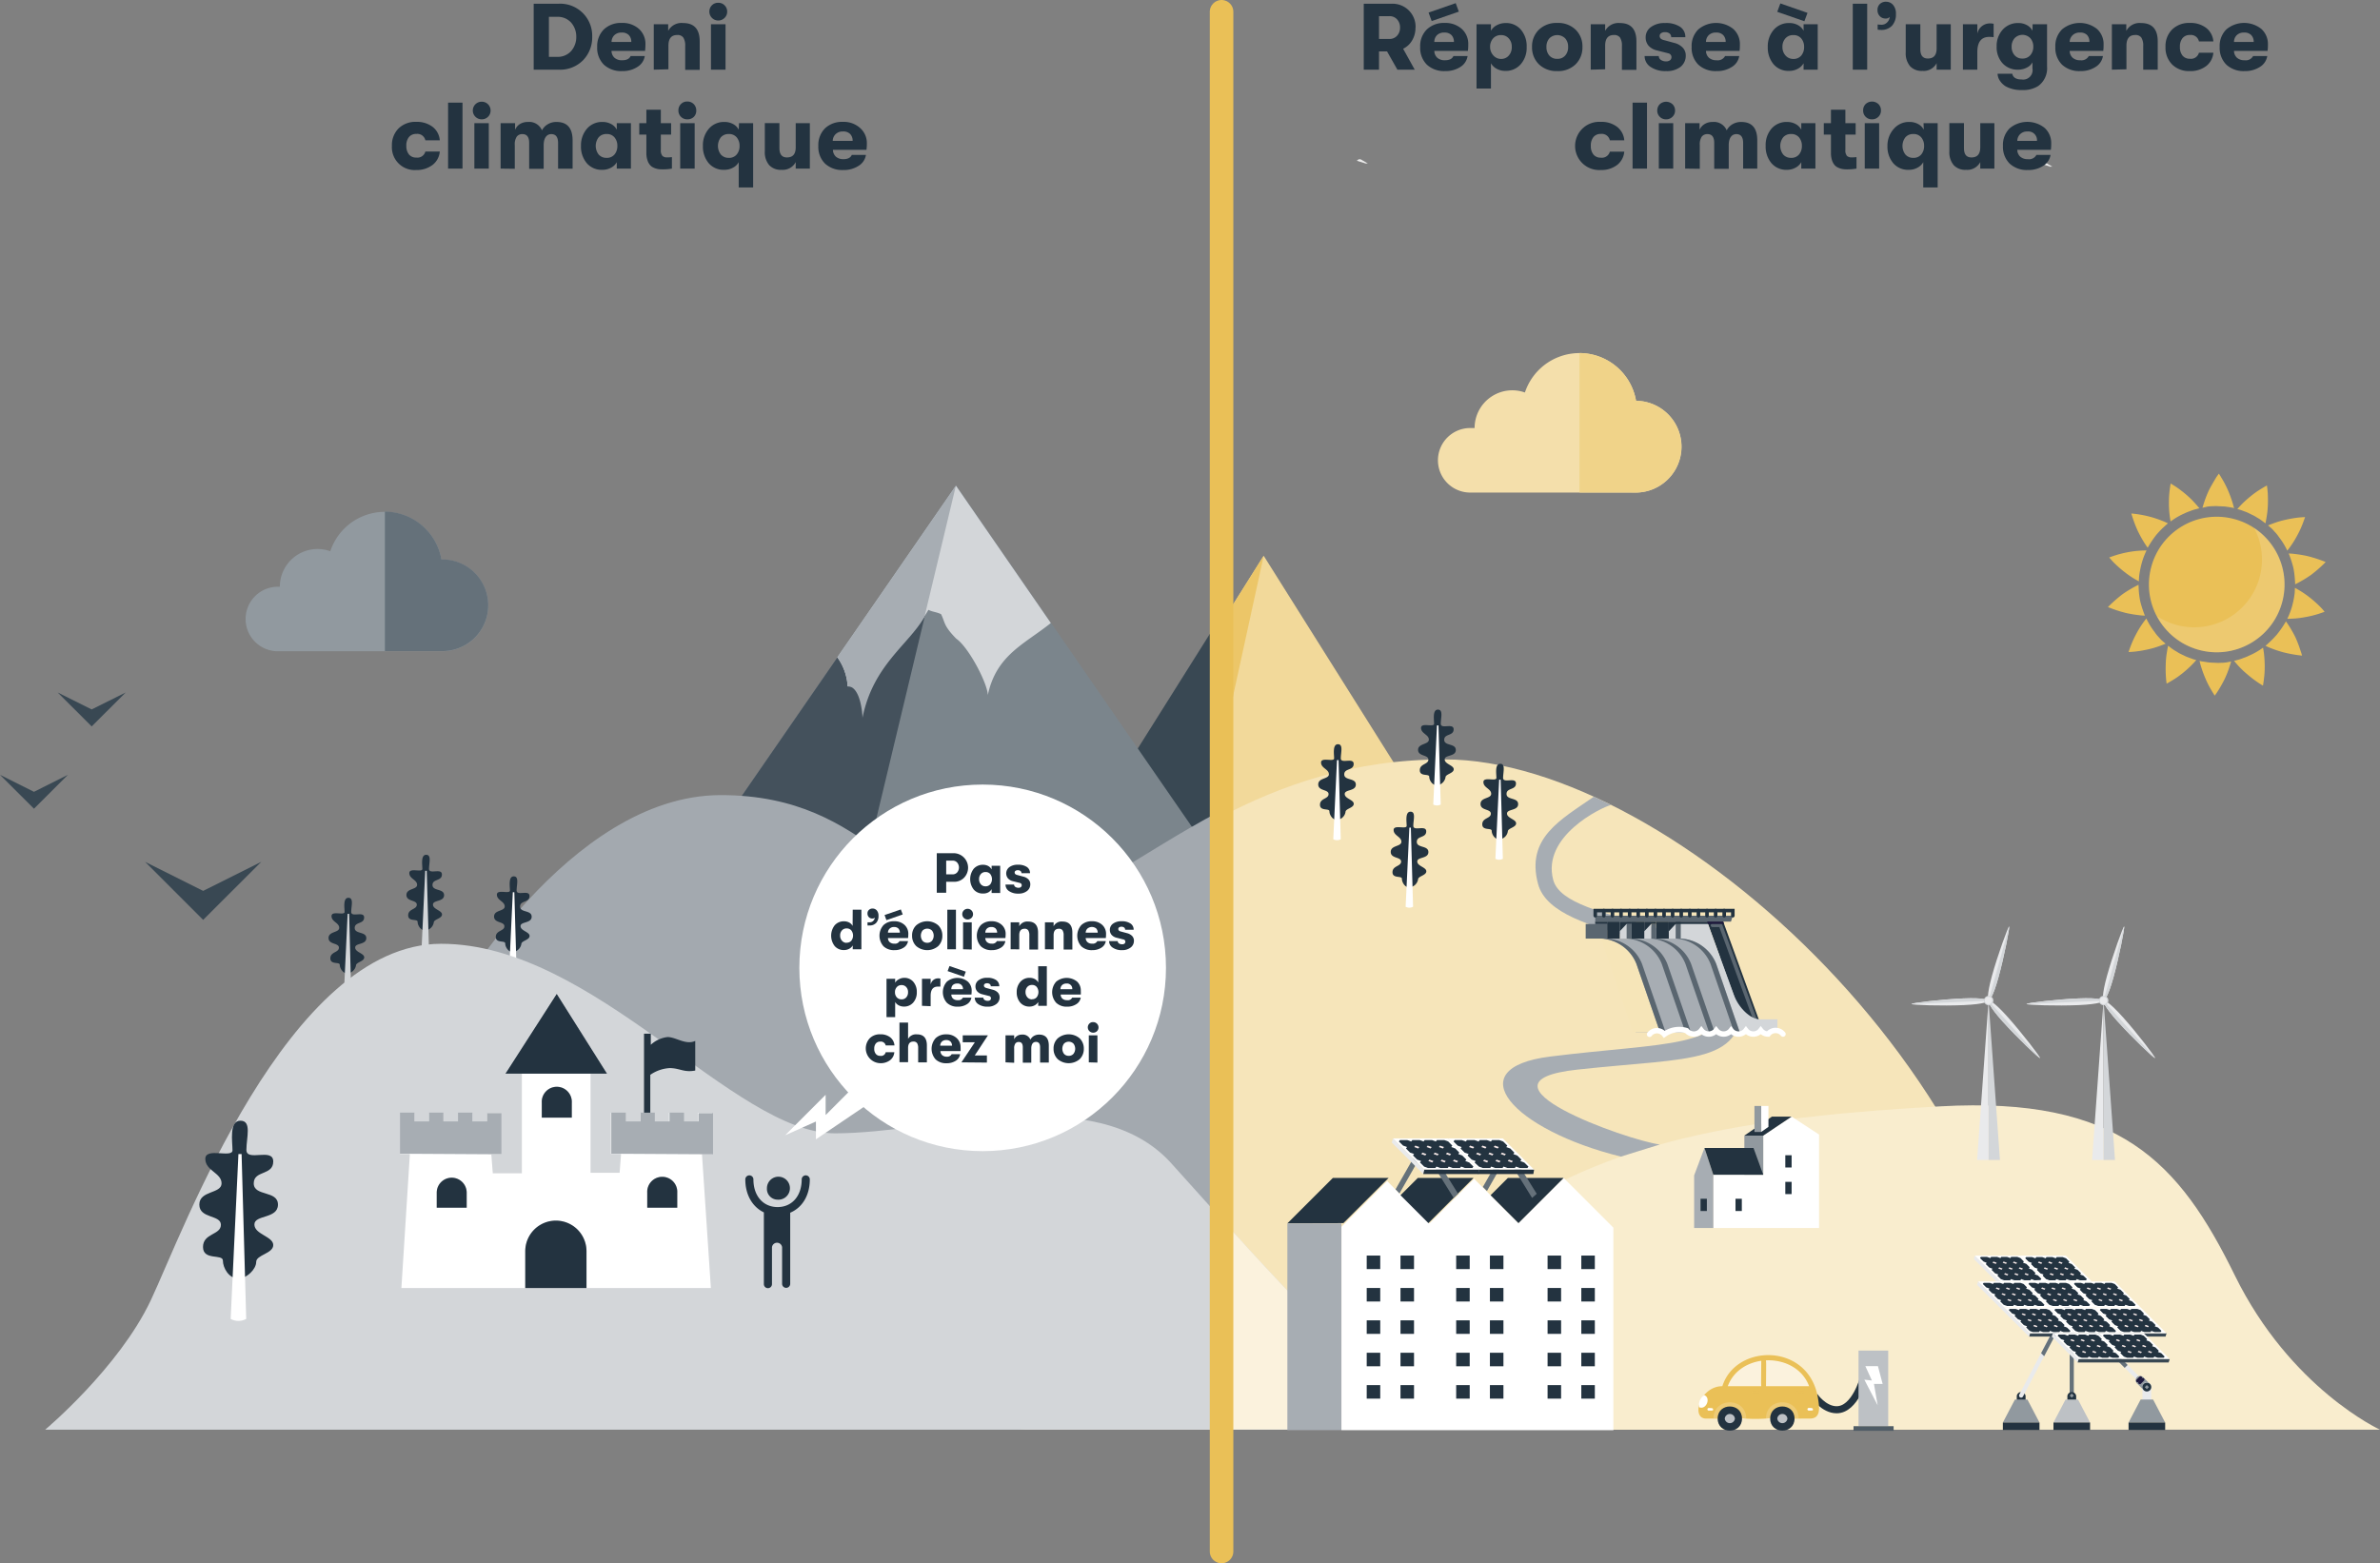 <?xml version="1.0" encoding="UTF-8"?> <svg xmlns="http://www.w3.org/2000/svg" viewBox="0 0 505.18 331.86"><rect x="0" y="0" width="505.18" height="331.86" fill="#808080" stroke="none"/><title>Fichier 9</title><g style="isolation:isolate"><polygon points="258.59 131.72 218.21 195.95 258.87 195.95 258.59 160.59 258.59 131.72" style="fill:#394853"></polygon><polygon points="259.29 197.53 318.25 197.53 268.23 117.98 259.29 132.2 259.29 197.53" style="fill:#f2d99a"></polygon><polygon points="259.29 132.2 259.29 158.96 268.23 117.98 259.29 132.2" style="fill:#ecc668"></polygon><polygon points="202.95 103.06 125.86 214.7 280.05 214.7 202.95 103.06" style="fill:#7b858c"></polygon><polygon points="202.95 103.06 125.86 214.7 176.21 214.7 202.95 103.06" style="fill:#44515c"></polygon><path d="M182.63,149.74c4.05-8.71,10.82-11.58,14.43-18.07.9.46,1.8.46,2.7.93.9,1.85.49,2.4,3.2,5.18,2.7,1.86,6.71,9.64,6.71,12,1.81-8.56,7.78-10.81,13.38-15.31l-20.14-29.16-25.18,36.45a11.55,11.55,0,0,1,2.19,6.17C182.63,147.89,182.63,148.81,182.63,149.74Z" transform="translate(0 -2.21)" style="fill:#d3d6d9"></path><path d="M177.73,141.72a11.55,11.55,0,0,1,2.19,6.17c2.71,0,3.15,5.8,3.15,6.72,2.26-11.27,9.81-15.53,13.16-21.46l6.68-27.88Z" transform="translate(0 -2.21)" style="fill:#a7adb3"></path><path d="M259.17,174.32c-18.27,9.53-31.26,21.19-45,21.19C191,195.51,185.48,171,153,171s-57.42,44.61-57.42,44.61L61.77,304.44h197.4Z" transform="translate(0 -2.21)" style="fill:#a3a9af"></path><path d="M259.17,305.71h173.3c0-72.2-77.69-142.29-125.82-142.29-19.68,0-34.84,5.58-47.48,12.18Z" transform="translate(0 -2.21)" style="fill:#f6e5ba"></path><path d="M128.6,36.86h0l-.09.07,0,0,0,0,0,0,0,0,0,0,0,0,0,0v0l0,0h0l0,0h0l0,0-1.54-.89,0,0h0l0,0h0v0h0l.08-.08,0,0,0,0,0,0h0l.08-.07h0l.09-.07h0l.15-.1,0,0h0l.08,0h0l.07,0h.25l1.53.89h0l0,0h-.18l-.08,0h0l-.08,0-.05,0-.15.09h0Z" transform="translate(0 -2.21)" style="fill:#ebebeb"></path><path d="M290,36.86h0a.27.27,0,0,1-.08.07l0,0,0,0,0,0,0,0v0l0,0,0,0,0,0,0,0h0l0,0h0l0,0L288,36.34l0,0h0l0,0h0l0,0h0l.08-.08,0,0,0,0,0,0h0l.09-.07h0l.09-.07h0l.15-.1,0,0h0a.2.2,0,0,1,.08,0h0l.06,0h.25l1.54.89h0l-.05,0h-.18l-.07,0h0l-.09,0,0,0-.15.09h0Z" transform="translate(0 -2.21)" style="fill:#ebebeb"></path><path d="M435.2,37.48h0l-.09.08h0l0,0,0,0,0,0h0l0,0,0,0v0l0,0h0l0,0h0l0,0L433.28,37l0,0h0l0,0h0v0h0l.08-.08,0,0,0,0,0,0h0l.08-.07h0l.09-.07h0l.16-.1,0,0h0l.08,0h0l.07,0h.25l1.53.9h0l-.05,0h-.18l-.08,0h0l-.08,0-.05,0-.15.1h0Z" transform="translate(0 -2.21)" style="fill:#ebebeb"></path><polygon points="43.12 189.12 55.45 182.96 43.12 195.28 30.8 182.96 43.12 189.12" style="fill:#394853;fill-rule:evenodd"></polygon><polygon points="7.21 168.09 14.42 164.48 7.21 171.68 0 164.48 7.21 168.09" style="fill:#394853;fill-rule:evenodd"></polygon><polygon points="19.46 150.6 26.67 147.01 19.46 154.21 12.25 147.01 19.46 150.6" style="fill:#394853;fill-rule:evenodd"></polygon><path d="M93.9,121h-.2a12.19,12.19,0,0,0-23.59-1.77,8,8,0,0,0-10.71,7.54v0c-.22,0-.45,0-.68,0a6.85,6.85,0,0,0,0,13.69H93.9a9.73,9.73,0,0,0,0-19.46Z" transform="translate(0 -2.21)" style="fill:#91999f"></path><path d="M93.9,140.43a9.73,9.73,0,0,0,0-19.46h-.2a12.26,12.26,0,0,0-12-10.15v29.61Z" transform="translate(0 -2.21)" style="fill:#65717a"></path><path d="M347.47,87.3h-.2a12.19,12.19,0,0,0-23.59-1.77A8,8,0,0,0,313,93.08v0l-.67,0a6.85,6.85,0,1,0,0,13.69h35.17a9.74,9.74,0,0,0,0-19.47Z" transform="translate(0 -2.21)" style="fill:#f4dfab"></path><path d="M347.47,106.77a9.74,9.74,0,0,0,0-19.47h-.2a12.24,12.24,0,0,0-12-10.15v29.61Z" transform="translate(0 -2.21)" style="fill:#f0d389"></path><path d="M505.18,305.71s-19-8.69-30.82-32.76-24.49-38-62.49-35.88-68.82,6.48-92.88,23.29-87,45.35-103.87,45.35Z" transform="translate(0 -2.21)" style="fill:#f9edce"></path><path d="M299.13,190.59A2.06,2.06,0,0,0,301,188.9c0-.71,1.75-.84,1.75-1.72s-1.92-1.08-1.92-2.09,2.36-.54,2.36-2-2.46-.81-2.46-2.16,2-.78,2-2.23-2.74.07-2.74-1.18.58-3-.6-3-.81,2.16-.81,3-2.77-.33-2.77.88,1.65,1.42,1.65,2.5-2.26.7-2.26,2.16,2.2,1,2.2,2.05-1.83.85-1.83,2.26,2,.68,2,1.39S298.16,190.59,299.13,190.59Z" transform="translate(0 -2.21)" style="fill:#233340;fill-rule:evenodd"></path><path d="M299.94,194.7a1.68,1.68,0,0,1-1.58,0l.79-16.8h.32Z" transform="translate(0 -2.21)" style="fill:#fff;fill-rule:evenodd"></path><path d="M305,168.92a2.05,2.05,0,0,0,1.82-1.68c0-.71,1.75-.85,1.75-1.72s-1.92-1.08-1.92-2.1,2.36-.54,2.36-2-2.46-.81-2.46-2.16,2-.77,2-2.22-2.73.06-2.73-1.19.57-3-.61-3-.81,2.15-.81,3-2.77-.34-2.77.88,1.66,1.41,1.66,2.49S301,160,301,161.4s2.19,1,2.19,2.06-1.82.84-1.82,2.26,2,.67,2,1.38S304,168.92,305,168.92Z" transform="translate(0 -2.21)" style="fill:#233340;fill-rule:evenodd"></path><path d="M305.81,173a1.7,1.7,0,0,1-1.59,0l.79-16.8h.32Z" transform="translate(0 -2.21)" style="fill:#fff;fill-rule:evenodd"></path><path d="M283.78,176.26a2,2,0,0,0,1.82-1.69c0-.71,1.75-.84,1.75-1.72s-1.92-1.08-1.92-2.09,2.36-.54,2.36-2-2.46-.81-2.46-2.16,2-.77,2-2.22-2.73.07-2.73-1.18.57-3-.61-3-.81,2.16-.81,3-2.77-.34-2.77.88,1.66,1.41,1.66,2.49-2.26.71-2.26,2.16,2.19,1,2.19,2.06-1.82.84-1.82,2.26,2,.68,2,1.38S282.8,176.26,283.78,176.26Z" transform="translate(0 -2.21)" style="fill:#233340;fill-rule:evenodd"></path><path d="M284.59,180.37a1.7,1.7,0,0,1-1.59,0l.79-16.8h.33Z" transform="translate(0 -2.21)" style="fill:#fff;fill-rule:evenodd"></path><path d="M318.23,180.4a2,2,0,0,0,1.82-1.68c0-.71,1.76-.85,1.76-1.72s-1.93-1.08-1.93-2.09,2.36-.54,2.36-2-2.46-.81-2.46-2.16,2-.77,2-2.22-2.73.06-2.73-1.18.57-3-.61-3-.81,2.16-.81,3-2.76-.34-2.76.88,1.65,1.41,1.65,2.49-2.26.71-2.26,2.16,2.19,1,2.19,2.06-1.82.84-1.82,2.26,2,.67,2,1.38S317.25,180.4,318.23,180.4Z" transform="translate(0 -2.21)" style="fill:#233340;fill-rule:evenodd"></path><path d="M319,184.52a1.7,1.7,0,0,1-1.59,0l.8-16.8h.32Z" transform="translate(0 -2.21)" style="fill:#fff;fill-rule:evenodd"></path><path d="M90.24,199.74a2.06,2.06,0,0,0,1.83-1.68c0-.71,1.75-.85,1.75-1.72s-1.92-1.08-1.92-2.1,2.36-.54,2.36-2-2.46-.81-2.46-2.16,2-.77,2-2.23-2.74.07-2.74-1.18.58-3-.6-3-.81,2.15-.81,3-2.77-.34-2.77.88,1.65,1.41,1.65,2.49-2.26.71-2.26,2.16,2.2,1,2.2,2.06-1.83.84-1.83,2.26,2,.67,2,1.38S89.27,199.74,90.24,199.74Z" transform="translate(0 -2.21)" style="fill:#233340;fill-rule:evenodd"></path><path d="M91.05,203.86a1.68,1.68,0,0,1-1.58,0l.79-16.8h.32Z" transform="translate(0 -2.21)" style="fill:#d3d6d9;fill-rule:evenodd"></path><path d="M85.09,226.23a2,2,0,0,0,1.82-1.68c0-.71,1.76-.85,1.76-1.73s-1.93-1.07-1.93-2.09,2.37-.54,2.37-2-2.47-.81-2.47-2.16,2-.78,2-2.23-2.73.07-2.73-1.18.57-3-.61-3-.81,2.16-.81,3-2.76-.34-2.76.87,1.65,1.42,1.65,2.5-2.26.71-2.26,2.16,2.19,1,2.19,2.06-1.82.84-1.82,2.26,2,.67,2,1.38S84.11,226.23,85.09,226.23Z" transform="translate(0 -2.21)" style="fill:#26377f;fill-rule:evenodd"></path><path d="M85.9,230.35a1.68,1.68,0,0,1-1.58,0l.79-16.8h.32Z" transform="translate(0 -2.21)" style="fill:#fff;fill-rule:evenodd"></path><path d="M108.84,204.31a2.05,2.05,0,0,0,1.82-1.69c0-.71,1.75-.84,1.75-1.72s-1.92-1.08-1.92-2.09,2.36-.54,2.36-2-2.46-.81-2.46-2.15,2-.78,2-2.23-2.73.07-2.73-1.18.57-3-.61-3-.81,2.16-.81,3-2.77-.34-2.77.88,1.66,1.42,1.66,2.5-2.26.7-2.26,2.15,2.19,1,2.19,2.06-1.82.85-1.82,2.26,2,.68,2,1.39S107.86,204.31,108.84,204.31Z" transform="translate(0 -2.21)" style="fill:#233340;fill-rule:evenodd"></path><path d="M109.65,208.42a1.7,1.7,0,0,1-1.59,0l.79-16.8h.32Z" transform="translate(0 -2.21)" style="fill:#fff;fill-rule:evenodd"></path><path d="M73.73,208.86a2.06,2.06,0,0,0,1.83-1.69c0-.71,1.75-.84,1.75-1.72s-1.92-1.08-1.92-2.09,2.36-.54,2.36-2-2.46-.81-2.46-2.16,2-.77,2-2.22-2.74.07-2.74-1.18.58-3-.6-3-.81,2.16-.81,3-2.77-.34-2.77.88S72,198.09,72,199.17s-2.26.71-2.26,2.16,2.2,1,2.2,2.06-1.82.84-1.82,2.26,2,.68,2,1.38S72.76,208.86,73.73,208.86Z" transform="translate(0 -2.21)" style="fill:#233340;fill-rule:evenodd"></path><path d="M74.54,213A1.68,1.68,0,0,1,73,213l.79-16.8h.32Z" transform="translate(0 -2.21)" style="fill:#d3d6d9;fill-rule:evenodd"></path><path d="M9.59,305.71S25.21,292.62,32,278.26s29.13-75.7,61.64-75.7,62.07,40.24,83.6,40.24,55.31-11.4,71.35,6.33,45.18,51.51,59.95,56.58Z" transform="translate(0 -2.21)" style="fill:#d3d6d9"></path><path d="M50.58,273.62c1.82,0,3.8-2,3.8-3.52S58,268.34,58,266.51s-4-2.25-4-4.36S59,261,59,257.93s-5.14-1.69-5.14-4.51S58,251.8,58,248.78s-5.7.14-5.7-2.46,1.2-6.2-1.26-6.2-1.69,4.51-1.69,6.27-5.77-.71-5.77,1.83,3.45,2.95,3.45,5.2-4.72,1.48-4.72,4.51,4.58,2.11,4.58,4.29-3.8,1.76-3.8,4.71,4.22,1.41,4.22,2.89S48.53,273.62,50.58,273.62Z" transform="translate(0 -2.21)" style="fill:#233340;fill-rule:evenodd"></path><path d="M52.26,282.2a3.5,3.5,0,0,1-3.3,0l1.65-35h.67Z" transform="translate(0 -2.21)" style="fill:#fff;fill-rule:evenodd"></path><path d="M165.05,256.88a2.44,2.44,0,1,0-2.26-2.44A2.28,2.28,0,0,0,165.05,256.88Z" transform="translate(0 -2.21)" style="fill:#233340"></path><path d="M171.89,252.58a.86.86,0,0,0-1.72,0c0,3.51-2.06,5.87-5.12,5.87s-5.13-2.36-5.13-5.87a.86.86,0,0,0-1.72,0c0,3.29,1.53,5.85,3.94,7v15.23a.86.86,0,0,0,1.72,0V267a1.08,1.08,0,0,1,2.15,0v7.74a.86.86,0,1,0,1.72,0V259.65C170.27,258.58,171.89,256,171.89,252.58Z" transform="translate(0 -2.21)" style="fill:#233340"></path><circle cx="208.58" cy="205.46" r="38.91" style="fill:#fff"></circle><polygon points="166.66 241 175.25 232.41 175.25 236.71 184.36 227.59 184.36 234.3 173.19 241.86 173.19 238.08 166.66 241" style="fill:#fff"></polygon><path d="M202.47,183.33a3.08,3.08,0,0,1,2.16,5.21,2.89,2.89,0,0,1-2.16.86h-1.63v2.33h-2v-8.4Zm-.3,4.49a1.25,1.25,0,0,0,1-.41,1.63,1.63,0,0,0,0-2.09,1.25,1.25,0,0,0-1-.41h-1.33v2.91Z" transform="translate(0 -2.21)" style="fill:#233340"></path><path d="M208.67,191.89a2.49,2.49,0,0,1-2-.86,3.61,3.61,0,0,1,0-4.38,2.55,2.55,0,0,1,2-.86,2.31,2.31,0,0,1,1.09.26,1.78,1.78,0,0,1,.72.72V186h1.82v5.78h-1.82v-.82a1.81,1.81,0,0,1-.74.71A2.27,2.27,0,0,1,208.67,191.89Zm.53-1.53a1.25,1.25,0,0,0,1-.43,1.82,1.82,0,0,0,0-2.17,1.25,1.25,0,0,0-1-.43,1.27,1.27,0,0,0-1,.42,1.57,1.57,0,0,0-.38,1.09,1.62,1.62,0,0,0,.38,1.1A1.27,1.27,0,0,0,209.2,190.36Z" transform="translate(0 -2.21)" style="fill:#233340"></path><path d="M216.17,191.91a3.33,3.33,0,0,1-2-.54,1.63,1.63,0,0,1-.74-1.38h1.82a.59.59,0,0,0,.26.49,1.15,1.15,0,0,0,.69.19.72.72,0,0,0,.48-.14.5.5,0,0,0-.23-.89l-1.42-.36a2,2,0,0,1-1.08-.61,1.66,1.66,0,0,1,.3-2.38,2.91,2.91,0,0,1,1.8-.51,3.26,3.26,0,0,1,1.92.48,1.54,1.54,0,0,1,.66,1.32h-1.81a.57.57,0,0,0-.21-.47.91.91,0,0,0-.58-.17.85.85,0,0,0-.48.13.42.42,0,0,0-.18.35c0,.26.16.43.49.52l1.37.37a2.22,2.22,0,0,1,1.07.59,1.44,1.44,0,0,1,.39,1,1.75,1.75,0,0,1-.67,1.44A2.86,2.86,0,0,1,216.17,191.91Z" transform="translate(0 -2.21)" style="fill:#233340"></path><path d="M181,195.33h1.84v8.4H181v-.82a1.81,1.81,0,0,1-.74.71,2.27,2.27,0,0,1-1.1.27,2.49,2.49,0,0,1-2-.86,3.61,3.61,0,0,1,0-4.38,2.54,2.54,0,0,1,2-.86,2.32,2.32,0,0,1,1.1.26,1.78,1.78,0,0,1,.72.72v-.49h0Zm-1.29,7a1.25,1.25,0,0,0,1-.43,1.82,1.82,0,0,0,0-2.17,1.25,1.25,0,0,0-1-.43,1.27,1.27,0,0,0-1,.42,1.53,1.53,0,0,0-.38,1.09,1.57,1.57,0,0,0,.38,1.1A1.27,1.27,0,0,0,179.67,202.36Z" transform="translate(0 -2.21)" style="fill:#233340"></path><path d="M185.22,195.08a1.16,1.16,0,0,1,.89.4,1.68,1.68,0,0,1,.36,1.16,2.05,2.05,0,0,1-.5,1.49,1.82,1.82,0,0,1-1.41.54,2.5,2.5,0,0,1-.42,0V198c.18,0,.33,0,.45,0a1,1,0,0,0,.78-.32,1.05,1.05,0,0,0,.31-.68.63.63,0,0,1-.53.2,1,1,0,0,1-.73-.3,1.09,1.09,0,0,1-.29-.76,1,1,0,0,1,.31-.77A1.06,1.06,0,0,1,185.22,195.08Z" transform="translate(0 -2.21)" style="fill:#233340"></path><path d="M192.8,200.54a8,8,0,0,1-.05.8h-4.27a1.15,1.15,0,0,0,.38.88,1.41,1.41,0,0,0,1,.31,1.05,1.05,0,0,0,1.08-.54h1.8a2,2,0,0,1-.93,1.39,3.46,3.46,0,0,1-1.95.53,3.22,3.22,0,0,1-2.33-.82,3.39,3.39,0,0,1,0-4.49,3.13,3.13,0,0,1,2.27-.82,3.08,3.08,0,0,1,2.19.77A2.56,2.56,0,0,1,192.8,200.54Zm-1.19-4.2-3.46,1.2-.39-1.08,3.45-1.19Zm-3.13,3.86H191a1.21,1.21,0,0,0-.32-.89,1.26,1.26,0,0,0-.9-.31,1.29,1.29,0,0,0-.93.33A1.15,1.15,0,0,0,188.48,200.2Z" transform="translate(0 -2.21)" style="fill:#233340"></path><path d="M199.15,203.05a3.6,3.6,0,0,1-4.67,0,3,3,0,0,1-.88-2.21,2.92,2.92,0,0,1,.88-2.2,3.6,3.6,0,0,1,4.67,0,3,3,0,0,1,.87,2.2A3,3,0,0,1,199.15,203.05Zm-2.33-.7a1.29,1.29,0,0,0,1-.42,1.79,1.79,0,0,0,0-2.18,1.44,1.44,0,0,0-2,0,1.83,1.83,0,0,0,0,2.18A1.28,1.28,0,0,0,196.82,202.35Z" transform="translate(0 -2.21)" style="fill:#233340"></path><path d="M201.08,203.73v-8.4h1.83v8.4Z" transform="translate(0 -2.21)" style="fill:#233340"></path><path d="M206.16,197.11a1.14,1.14,0,0,1-1.62-1.6,1.15,1.15,0,0,1,2,.8A1.08,1.08,0,0,1,206.16,197.11Zm-1.74,6.62V198h1.84v5.78Z" transform="translate(0 -2.21)" style="fill:#233340"></path><path d="M213.46,200.54a8,8,0,0,1-.05.8h-4.27a1.18,1.18,0,0,0,.38.88,1.44,1.44,0,0,0,1,.31,1.06,1.06,0,0,0,1.08-.54h1.8a2,2,0,0,1-.93,1.39,3.51,3.51,0,0,1-1.95.53,3.2,3.2,0,0,1-2.33-.82,3.39,3.39,0,0,1,0-4.49,3.12,3.12,0,0,1,2.27-.82,3.08,3.08,0,0,1,2.18.77A2.56,2.56,0,0,1,213.46,200.54Zm-4.32-.34h2.51a1.26,1.26,0,0,0-.33-.89,1.23,1.23,0,0,0-.9-.31,1.29,1.29,0,0,0-.93.33A1.23,1.23,0,0,0,209.14,200.2Z" transform="translate(0 -2.21)" style="fill:#233340"></path><path d="M214.52,203.73V198h1.83v.84a1.92,1.92,0,0,1,1.87-1c1.41,0,2.12.79,2.12,2.36v3.58h-1.85v-3a1.92,1.92,0,0,0-.24-1.08.88.88,0,0,0-.78-.33c-.75,0-1.12.45-1.12,1.37v3Z" transform="translate(0 -2.21)" style="fill:#233340"></path><path d="M221.8,203.73V198h1.84v.84a1.9,1.9,0,0,1,1.87-1c1.41,0,2.11.79,2.11,2.36v3.58h-1.85v-3a2,2,0,0,0-.23-1.08.91.91,0,0,0-.79-.33c-.74,0-1.11.45-1.11,1.37v3Z" transform="translate(0 -2.21)" style="fill:#233340"></path><path d="M234.77,200.54a5.81,5.81,0,0,1-.05.8h-4.27a1.19,1.19,0,0,0,.39.88,1.41,1.41,0,0,0,1,.31,1.05,1.05,0,0,0,1.08-.54h1.8a2,2,0,0,1-.93,1.39,3.46,3.46,0,0,1-1.95.53,3.2,3.2,0,0,1-2.33-.82,3.39,3.39,0,0,1,0-4.49,3.12,3.12,0,0,1,2.27-.82,3.08,3.08,0,0,1,2.18.77A2.56,2.56,0,0,1,234.77,200.54Zm-4.32-.34H233a1.3,1.3,0,0,0-.32-.89,1.47,1.47,0,0,0-1.83,0A1.2,1.2,0,0,0,230.45,200.2Z" transform="translate(0 -2.21)" style="fill:#233340"></path><path d="M238.17,203.91a3.31,3.31,0,0,1-2-.54,1.64,1.64,0,0,1-.75-1.38h1.83a.57.57,0,0,0,.26.49,1.12,1.12,0,0,0,.68.19.75.75,0,0,0,.49-.14.5.5,0,0,0,.19-.4.48.48,0,0,0-.42-.49l-1.42-.36a2,2,0,0,1-1.08-.61,1.56,1.56,0,0,1-.37-1.06,1.58,1.58,0,0,1,.67-1.32,2.91,2.91,0,0,1,1.8-.51,3.23,3.23,0,0,1,1.91.48,1.53,1.53,0,0,1,.67,1.32h-1.81a.57.57,0,0,0-.21-.47.93.93,0,0,0-.58-.17.85.85,0,0,0-.48.13.42.42,0,0,0-.18.35c0,.26.16.43.49.52l1.37.37a2.27,2.27,0,0,1,1.07.59,1.44,1.44,0,0,1,.39,1,1.75,1.75,0,0,1-.68,1.44A2.83,2.83,0,0,1,238.17,203.91Z" transform="translate(0 -2.21)" style="fill:#233340"></path><path d="M191.93,209.79a2.45,2.45,0,0,1,1.93.84,3.24,3.24,0,0,1,.74,2.21,3.2,3.2,0,0,1-.76,2.2,2.52,2.52,0,0,1-2,.85,2.29,2.29,0,0,1-1.11-.28,1.74,1.74,0,0,1-.72-.7v3.22h-1.84V210h1.84v.82a1.74,1.74,0,0,1,.74-.7A2.35,2.35,0,0,1,191.93,209.79Zm-.57,4.57a1.27,1.27,0,0,0,1-.42,1.57,1.57,0,0,0,.38-1.1,1.53,1.53,0,0,0-.38-1.09,1.27,1.27,0,0,0-1-.42,1.29,1.29,0,0,0-1,.42,1.53,1.53,0,0,0-.39,1.09,1.56,1.56,0,0,0,.39,1.1A1.32,1.32,0,0,0,191.36,214.36Z" transform="translate(0 -2.21)" style="fill:#233340"></path><path d="M195.7,215.73V210h1.84v1.21a1.61,1.61,0,0,1,1.59-1.31,2.14,2.14,0,0,1,.48.05v1.7l-.55,0c-1,0-1.52.64-1.52,1.93v2.23Z" transform="translate(0 -2.21)" style="fill:#233340"></path><path d="M206.25,212.54a8,8,0,0,1-.05.8h-4.27a1.15,1.15,0,0,0,.38.88,1.43,1.43,0,0,0,1,.31,1.05,1.05,0,0,0,1.08-.54h1.8a2,2,0,0,1-.93,1.39,3.46,3.46,0,0,1-1.95.53,3.18,3.18,0,0,1-2.32-.82,3.36,3.36,0,0,1,0-4.49,3.51,3.51,0,0,1,4.45,0A2.56,2.56,0,0,1,206.25,212.54ZM205,208.48l-.4,1.08-3.46-1.2.4-1.07Zm-3.11,3.72h2.51a1.11,1.11,0,0,0-1.23-1.2,1.29,1.29,0,0,0-.93.33A1.19,1.19,0,0,0,201.93,212.2Z" transform="translate(0 -2.21)" style="fill:#233340"></path><path d="M209.64,215.91a3.33,3.33,0,0,1-2-.54,1.65,1.65,0,0,1-.74-1.38h1.82a.58.58,0,0,0,.27.49,1.1,1.1,0,0,0,.68.19.77.77,0,0,0,.49-.14.49.49,0,0,0,.18-.4.48.48,0,0,0-.42-.49l-1.41-.36a2,2,0,0,1-1.08-.61,1.57,1.57,0,0,1-.38-1.06,1.59,1.59,0,0,1,.68-1.32,2.87,2.87,0,0,1,1.8-.51,3.23,3.23,0,0,1,1.91.48,1.55,1.55,0,0,1,.67,1.32H210.3a.57.57,0,0,0-.21-.47.91.91,0,0,0-.58-.17.85.85,0,0,0-.48.13.42.42,0,0,0-.18.35c0,.26.17.43.49.52l1.37.37a2.25,2.25,0,0,1,1.08.59,1.44,1.44,0,0,1,.39,1,1.75,1.75,0,0,1-.68,1.44A2.84,2.84,0,0,1,209.64,215.91Z" transform="translate(0 -2.21)" style="fill:#233340"></path><path d="M220.36,207.33h1.84v8.4h-1.83v-.82a1.75,1.75,0,0,1-.74.71,2.23,2.23,0,0,1-1.09.27,2.51,2.51,0,0,1-2-.86,3.27,3.27,0,0,1-.73-2.19,3.19,3.19,0,0,1,.76-2.19,2.53,2.53,0,0,1,2-.86,2.28,2.28,0,0,1,1.09.26,1.78,1.78,0,0,1,.72.72v-.49h0Zm-1.3,7a1.25,1.25,0,0,0,1-.43,1.82,1.82,0,0,0,0-2.17,1.25,1.25,0,0,0-1-.43,1.28,1.28,0,0,0-1,.42,1.57,1.57,0,0,0-.38,1.09,1.62,1.62,0,0,0,.38,1.1A1.28,1.28,0,0,0,219.06,214.36Z" transform="translate(0 -2.21)" style="fill:#233340"></path><path d="M229.41,212.54a8,8,0,0,1,0,.8h-4.27a1.15,1.15,0,0,0,.38.88,1.44,1.44,0,0,0,1,.31,1,1,0,0,0,1.07-.54h1.81a2,2,0,0,1-.94,1.39,3.45,3.45,0,0,1-1.94.53,3.19,3.19,0,0,1-2.33-.82,3.36,3.36,0,0,1,0-4.49,3.51,3.51,0,0,1,4.45,0A2.56,2.56,0,0,1,229.41,212.54Zm-4.32-.34h2.51a1.11,1.11,0,0,0-1.23-1.2,1.29,1.29,0,0,0-.93.33A1.19,1.19,0,0,0,225.09,212.2Z" transform="translate(0 -2.21)" style="fill:#233340"></path><path d="M186.86,227.91a3.15,3.15,0,0,1-2.25-5.29,3,3,0,0,1,2.25-.84,3.29,3.29,0,0,1,2.09.63,2.4,2.4,0,0,1,.91,1.73H188a1.05,1.05,0,0,0-1.16-.81,1.15,1.15,0,0,0-.93.39,1.67,1.67,0,0,0-.34,1.12,1.62,1.62,0,0,0,.34,1.11,1.13,1.13,0,0,0,.93.4,1,1,0,0,0,1.16-.77h1.83a2.35,2.35,0,0,1-.91,1.7A3.29,3.29,0,0,1,186.86,227.91Z" transform="translate(0 -2.21)" style="fill:#233340"></path><path d="M194.63,221.79c1.41,0,2.11.79,2.11,2.36v3.58h-1.85v-3a2,2,0,0,0-.23-1.08.91.91,0,0,0-.79-.33c-.74,0-1.12.45-1.12,1.37v3h-1.83v-8.4h1.83v3.46A1.92,1.92,0,0,1,194.63,221.79Z" transform="translate(0 -2.21)" style="fill:#233340"></path><path d="M203.89,224.54a8,8,0,0,1,0,.8h-4.27a1.18,1.18,0,0,0,.38.88,1.46,1.46,0,0,0,1,.31A1.05,1.05,0,0,0,202,226h1.8a2,2,0,0,1-.93,1.39,3.49,3.49,0,0,1-1.95.53,3.2,3.2,0,0,1-2.33-.82,3.39,3.39,0,0,1,0-4.49,3.12,3.12,0,0,1,2.27-.82,3.08,3.08,0,0,1,2.18.77A2.56,2.56,0,0,1,203.89,224.54Zm-4.32-.34h2.51a1.26,1.26,0,0,0-.33-.89,1.22,1.22,0,0,0-.89-.31,1.3,1.3,0,0,0-.94.33A1.23,1.23,0,0,0,199.57,224.2Z" transform="translate(0 -2.21)" style="fill:#233340"></path><path d="M204.07,227.73l2.85-4.26h-2.57V222h5.35l-2.8,4.27h2.58v1.51Z" transform="translate(0 -2.21)" style="fill:#233340"></path><path d="M213.43,227.73V222h1.84v.84a1.57,1.57,0,0,1,.63-.72,1.82,1.82,0,0,1,1-.28,1.77,1.77,0,0,1,1.82,1.07,1.88,1.88,0,0,1,.73-.78,2.19,2.19,0,0,1,1.11-.29c1.37,0,2.06.78,2.06,2.35v3.59h-1.85v-3.25q0-1.14-.87-1.14c-.64,0-1,.47-1,1.41v3H217.1v-3.26c0-.76-.28-1.13-.85-1.13a.86.86,0,0,0-.73.32,1.77,1.77,0,0,0-.25,1.09v3Z" transform="translate(0 -2.21)" style="fill:#233340"></path><path d="M229.18,227.05a3.6,3.6,0,0,1-4.67,0,3,3,0,0,1-.88-2.21,2.92,2.92,0,0,1,.88-2.2,3.6,3.6,0,0,1,4.67,0,3,3,0,0,1,.87,2.2A3,3,0,0,1,229.18,227.05Zm-2.33-.7a1.29,1.29,0,0,0,1-.42,1.79,1.79,0,0,0,0-2.18,1.44,1.44,0,0,0-2,0,1.83,1.83,0,0,0,0,2.18A1.3,1.3,0,0,0,226.85,226.35Z" transform="translate(0 -2.21)" style="fill:#233340"></path><path d="M232.85,221.11a1.14,1.14,0,0,1-.82.32,1.13,1.13,0,0,1-.81-1.92,1.06,1.06,0,0,1,.81-.32,1.13,1.13,0,0,1,.82,1.92Zm-1.74,6.62V222h1.83v5.78Z" transform="translate(0 -2.21)" style="fill:#233340"></path><path d="M113.28,17V3h5.27a6.8,6.8,0,0,1,7.15,7,6.94,6.94,0,0,1-1.94,5,6.84,6.84,0,0,1-5.21,2Zm3.23-2.72h1.74a3.81,3.81,0,0,0,3-1.25,4.51,4.51,0,0,0,1.07-3,4.51,4.51,0,0,0-1.07-3,3.81,3.81,0,0,0-3-1.25h-1.74Z" transform="translate(0 -2.21)" style="fill:#233340"></path><path d="M137,11.68a11,11,0,0,1-.08,1.34h-7.12a2,2,0,0,0,.64,1.46,2.37,2.37,0,0,0,1.62.52q1.41,0,1.8-.9h3a3.28,3.28,0,0,1-1.55,2.31,5.72,5.72,0,0,1-3.25.89,5.37,5.37,0,0,1-3.88-1.36,5,5,0,0,1-1.42-3.76,5,5,0,0,1,1.42-3.73A5.24,5.24,0,0,1,132,7.08a5.18,5.18,0,0,1,3.64,1.28A4.26,4.26,0,0,1,137,11.68Zm-7.2-.56H134a2,2,0,0,0-.54-1.48,2,2,0,0,0-1.5-.52,2.13,2.13,0,0,0-1.55.55A2,2,0,0,0,129.81,11.12Z" transform="translate(0 -2.21)" style="fill:#233340"></path><path d="M138.77,17V7.36h3.06v1.4A3.2,3.2,0,0,1,145,7.1q3.53,0,3.52,3.94v6h-3.08V12a3.2,3.2,0,0,0-.39-1.8,1.47,1.47,0,0,0-1.31-.56q-1.86,0-1.86,2.28v5Z" transform="translate(0 -2.21)" style="fill:#233340"></path><path d="M153.81,6a1.89,1.89,0,0,1-3.24-1.32,1.86,1.86,0,0,1,.53-1.34,1.83,1.83,0,0,1,1.35-.54,1.81,1.81,0,0,1,1.36.55,1.83,1.83,0,0,1,.54,1.33A1.8,1.8,0,0,1,153.81,6Zm-2.9,11V7.36H154V17Z" transform="translate(0 -2.21)" style="fill:#233340"></path><path d="M88.35,38.3a4.83,4.83,0,0,1-5.16-5.12,5,5,0,0,1,1.4-3.7,5.08,5.08,0,0,1,3.76-1.4,5.45,5.45,0,0,1,3.48,1.06A4,4,0,0,1,93.35,32H90.29a1.74,1.74,0,0,0-1.92-1.36,1.93,1.93,0,0,0-1.56.66,2.76,2.76,0,0,0-.56,1.86A2.76,2.76,0,0,0,86.81,35a1.93,1.93,0,0,0,1.56.66,1.74,1.74,0,0,0,1.92-1.28h3.06a4,4,0,0,1-1.52,2.83A5.5,5.5,0,0,1,88.35,38.3Z" transform="translate(0 -2.21)" style="fill:#233340"></path><path d="M95.11,38V24h3.06V38Z" transform="translate(0 -2.21)" style="fill:#233340"></path><path d="M103.59,27a1.85,1.85,0,0,1-1.36.54,1.87,1.87,0,1,1,0-3.74,1.86,1.86,0,0,1,1.9,1.88A1.8,1.8,0,0,1,103.59,27Zm-2.9,11V28.36h3.06V38Z" transform="translate(0 -2.21)" style="fill:#233340"></path><path d="M106.26,38V28.36h3.07v1.4a2.67,2.67,0,0,1,1-1.2,3.13,3.13,0,0,1,1.71-.46,2.93,2.93,0,0,1,3,1.78,3.17,3.17,0,0,1,1.23-1.29,3.48,3.48,0,0,1,1.85-.49q3.42,0,3.42,3.92v6h-3.08V32.58c0-1.27-.48-1.9-1.44-1.9s-1.62.79-1.62,2.36v5h-3.08V32.56c0-1.25-.47-1.88-1.42-1.88a1.44,1.44,0,0,0-1.21.53,2.93,2.93,0,0,0-.42,1.83v5Z" transform="translate(0 -2.21)" style="fill:#233340"></path><path d="M127.86,38.26a4.15,4.15,0,0,1-3.32-1.42,5.45,5.45,0,0,1-1.22-3.66,5.37,5.37,0,0,1,1.26-3.64,4.2,4.2,0,0,1,3.32-1.44,3.74,3.74,0,0,1,1.82.44,2.78,2.78,0,0,1,1.2,1.2V28.36h3V38h-3V36.64a2.91,2.91,0,0,1-1.23,1.17A3.76,3.76,0,0,1,127.86,38.26Zm.89-2.54a2.07,2.07,0,0,0,1.69-.72,2.75,2.75,0,0,0,.6-1.82,2.72,2.72,0,0,0-.6-1.8,2.07,2.07,0,0,0-1.69-.72,2.15,2.15,0,0,0-1.68.7,3,3,0,0,0,0,3.65A2.16,2.16,0,0,0,128.75,35.72Z" transform="translate(0 -2.21)" style="fill:#233340"></path><path d="M141.57,35.62a7.63,7.63,0,0,0,1.05-.06V38a11.11,11.11,0,0,1-2,.16,6.36,6.36,0,0,1-.92-.06,4,4,0,0,1-.9-.27,2.19,2.19,0,0,1-.81-.57,2.89,2.89,0,0,1-.55-1,4.81,4.81,0,0,1-.24-1.6V30.78h-1.51V28.36h1.51V25.5h3.07v2.86h2.18v2.42h-2.18V34a1.84,1.84,0,0,0,.34,1.31A1.35,1.35,0,0,0,141.57,35.62Z" transform="translate(0 -2.21)" style="fill:#233340"></path><path d="M147.29,27a1.88,1.88,0,0,1-1.37.54A1.84,1.84,0,0,1,144,25.64a1.82,1.82,0,0,1,.54-1.34,1.79,1.79,0,0,1,1.34-.54,1.85,1.85,0,0,1,1.37.55,1.88,1.88,0,0,1,.54,1.33A1.84,1.84,0,0,1,147.29,27Zm-2.91,11V28.36h3.07V38Z" transform="translate(0 -2.21)" style="fill:#233340"></path><path d="M156.86,28.36h3V42h-3.06V37.16h0v-.52a2.91,2.91,0,0,1-1.23,1.17,3.76,3.76,0,0,1-1.83.45,4.15,4.15,0,0,1-3.32-1.42,5.45,5.45,0,0,1-1.22-3.66,5.32,5.32,0,0,1,1.26-3.64,4.2,4.2,0,0,1,3.32-1.44,3.74,3.74,0,0,1,1.82.44,2.78,2.78,0,0,1,1.2,1.2Zm-2.18,7.36a2.08,2.08,0,0,0,1.7-.72,2.75,2.75,0,0,0,.6-1.82,2.72,2.72,0,0,0-.6-1.8,2.08,2.08,0,0,0-1.7-.72,2.13,2.13,0,0,0-1.67.7A3,3,0,0,0,153,35,2.14,2.14,0,0,0,154.68,35.72Z" transform="translate(0 -2.21)" style="fill:#233340"></path><path d="M165.9,38.26a3.36,3.36,0,0,1-2.64-1,4.25,4.25,0,0,1-.92-2.91v-6h3.1v5.28c0,1.36.54,2,1.6,2,1.24,0,1.86-.71,1.86-2.14V28.36h3V38h-3V36.62A3.1,3.1,0,0,1,165.9,38.26Z" transform="translate(0 -2.21)" style="fill:#233340"></path><path d="M184,32.68a11,11,0,0,1-.08,1.34h-7.12a2,2,0,0,0,.64,1.46A2.37,2.37,0,0,0,179,36q1.41,0,1.8-.9h3a3.28,3.28,0,0,1-1.55,2.31,5.72,5.72,0,0,1-3.25.89,5.37,5.37,0,0,1-3.88-1.36,5,5,0,0,1-1.42-3.76,5,5,0,0,1,1.42-3.73,5.24,5.24,0,0,1,3.78-1.37,5.18,5.18,0,0,1,3.64,1.28A4.26,4.26,0,0,1,184,32.68Zm-7.2-.56h4.18a2,2,0,0,0-.54-1.48,2,2,0,0,0-1.5-.52,2.13,2.13,0,0,0-1.55.55A2,2,0,0,0,176.76,32.12Z" transform="translate(0 -2.21)" style="fill:#233340"></path><path d="M300.45,8.06a5.21,5.21,0,0,1-.7,2.71,4.43,4.43,0,0,1-1.92,1.79L300.29,17h-3.68l-2.2-3.88h-1.7V17h-3.24V3h6a4.88,4.88,0,0,1,5,5.06Zm-7.74-2.42v4.84h2.22a2.11,2.11,0,0,0,1.61-.68,2.45,2.45,0,0,0,.63-1.74,2.45,2.45,0,0,0-.63-1.74,2.11,2.11,0,0,0-1.61-.68Z" transform="translate(0 -2.21)" style="fill:#233340"></path><path d="M311.65,11.68c0,.4,0,.85-.08,1.34h-7.12a2,2,0,0,0,.64,1.46,2.37,2.37,0,0,0,1.62.52q1.41,0,1.8-.9h3A3.28,3.28,0,0,1,310,16.41a5.72,5.72,0,0,1-3.25.89,5.37,5.37,0,0,1-3.88-1.36,5,5,0,0,1-1.42-3.76,4.93,4.93,0,0,1,1.42-3.73,5.24,5.24,0,0,1,3.78-1.37,5.18,5.18,0,0,1,3.64,1.28A4.26,4.26,0,0,1,311.65,11.68Zm-2-7-5.76,2-.66-1.8,5.76-2Zm-5.22,6.44h4.18a2,2,0,0,0-.54-1.48,2,2,0,0,0-1.5-.52,2.13,2.13,0,0,0-1.55.55A2,2,0,0,0,304.45,11.12Z" transform="translate(0 -2.21)" style="fill:#233340"></path><path d="M319.61,7.1a4.08,4.08,0,0,1,3.21,1.4,5.37,5.37,0,0,1,1.23,3.68,5.29,5.29,0,0,1-1.26,3.67,4.16,4.16,0,0,1-3.26,1.41,3.72,3.72,0,0,1-1.86-.46,3,3,0,0,1-1.2-1.16V21h-3.06V7.36h3.06V8.74a3,3,0,0,1,1.24-1.18A4,4,0,0,1,319.61,7.1Zm-1,7.62a2.11,2.11,0,0,0,1.64-.71,2.6,2.6,0,0,0,.64-1.83,2.58,2.58,0,0,0-.64-1.82,2.1,2.1,0,0,0-1.64-.7,2.17,2.17,0,0,0-1.68.7,2.62,2.62,0,0,0-.64,1.82A2.62,2.62,0,0,0,317,14,2.16,2.16,0,0,0,318.65,14.72Z" transform="translate(0 -2.21)" style="fill:#233340"></path><path d="M334.44,15.86a5.26,5.26,0,0,1-3.89,1.44,5.33,5.33,0,0,1-3.9-1.44,5,5,0,0,1-1.46-3.68,4.93,4.93,0,0,1,1.46-3.67,5.37,5.37,0,0,1,3.9-1.43,5.3,5.3,0,0,1,3.89,1.43,4.92,4.92,0,0,1,1.45,3.67A5,5,0,0,1,334.44,15.86Zm-3.89-1.16a2.11,2.11,0,0,0,1.68-.7,2.61,2.61,0,0,0,.62-1.82,2.61,2.61,0,0,0-.62-1.82,2.38,2.38,0,0,0-3.37,0,2.65,2.65,0,0,0-.61,1.82,2.65,2.65,0,0,0,.61,1.82A2.12,2.12,0,0,0,330.55,14.7Z" transform="translate(0 -2.21)" style="fill:#233340"></path><path d="M337.65,17V7.36h3.06v1.4a3.2,3.2,0,0,1,3.12-1.66q3.53,0,3.52,3.94v6h-3.08V12a3.2,3.2,0,0,0-.39-1.8,1.49,1.49,0,0,0-1.31-.56q-1.86,0-1.86,2.28v5Z" transform="translate(0 -2.21)" style="fill:#233340"></path><path d="M353.65,17.3a5.54,5.54,0,0,1-3.32-.9,2.73,2.73,0,0,1-1.24-2.3h3a1,1,0,0,0,.44.82,1.9,1.9,0,0,0,1.14.32,1.3,1.3,0,0,0,.81-.24.84.84,0,0,0-.39-1.48l-2.36-.6a3.38,3.38,0,0,1-1.8-1,2.63,2.63,0,0,1-.62-1.76,2.64,2.64,0,0,1,1.12-2.21,4.83,4.83,0,0,1,3-.85,5.42,5.42,0,0,1,3.19.8,2.56,2.56,0,0,1,1.11,2.2h-3a1,1,0,0,0-.35-.78,1.49,1.49,0,0,0-1-.28,1.31,1.31,0,0,0-.8.22.69.69,0,0,0-.3.58c0,.43.27.71.82.86l2.28.62a3.66,3.66,0,0,1,1.79,1,2.38,2.38,0,0,1,.65,1.69,3,3,0,0,1-1.13,2.41A4.76,4.76,0,0,1,353.65,17.3Z" transform="translate(0 -2.21)" style="fill:#233340"></path><path d="M369.31,11.68c0,.4,0,.85-.08,1.34h-7.12a2,2,0,0,0,.64,1.46,2.37,2.37,0,0,0,1.62.52,1.76,1.76,0,0,0,1.8-.9h3a3.31,3.31,0,0,1-1.55,2.31,5.74,5.74,0,0,1-3.25.89,5.37,5.37,0,0,1-3.88-1.36,5,5,0,0,1-1.42-3.76,4.93,4.93,0,0,1,1.42-3.73,5.86,5.86,0,0,1,7.42-.09A4.3,4.3,0,0,1,369.31,11.68Zm-7.2-.56h4.18a2,2,0,0,0-.54-1.48,2,2,0,0,0-1.5-.52,2.13,2.13,0,0,0-1.55.55A2,2,0,0,0,362.11,11.12Z" transform="translate(0 -2.21)" style="fill:#233340"></path><path d="M379.77,17.26a4.13,4.13,0,0,1-3.32-1.42,5.45,5.45,0,0,1-1.22-3.66,5.32,5.32,0,0,1,1.26-3.64,4.2,4.2,0,0,1,3.32-1.44,3.74,3.74,0,0,1,1.82.44,2.89,2.89,0,0,1,1.2,1.2V7.36h3V17h-3V15.64a3,3,0,0,1-1.23,1.17A3.76,3.76,0,0,1,379.77,17.26ZM383,6.72l-5.76-2,.66-1.78,5.76,2Zm-2.36,8a2.09,2.09,0,0,0,1.7-.72,2.75,2.75,0,0,0,.6-1.82,2.72,2.72,0,0,0-.6-1.8,2.09,2.09,0,0,0-1.7-.72,2.13,2.13,0,0,0-1.67.7,2.62,2.62,0,0,0-.63,1.82A2.64,2.64,0,0,0,379,14,2.14,2.14,0,0,0,380.65,14.72Z" transform="translate(0 -2.21)" style="fill:#233340"></path><path d="M393.27,17V3h3.06V17Z" transform="translate(0 -2.21)" style="fill:#233340"></path><path d="M400.35,2.58a1.92,1.92,0,0,1,1.47.67,2.76,2.76,0,0,1,.61,1.93,3.52,3.52,0,0,1-.83,2.49,3.07,3.07,0,0,1-2.35.89,3.58,3.58,0,0,1-.7-.06V7.4a5.59,5.59,0,0,0,.74.06,1.64,1.64,0,0,0,1.3-.52,1.78,1.78,0,0,0,.52-1.14,1.07,1.07,0,0,1-.88.34A1.61,1.61,0,0,1,399,5.63a1.78,1.78,0,0,1-.48-1.27A1.71,1.71,0,0,1,399,3.08,1.81,1.81,0,0,1,400.35,2.58Z" transform="translate(0 -2.21)" style="fill:#233340"></path><path d="M408.07,17.26a3.33,3.33,0,0,1-2.64-1,4.25,4.25,0,0,1-.92-2.91v-6h3.1v5.28c0,1.36.53,2,1.6,2,1.24,0,1.86-.71,1.86-2.14V7.36h3V17h-3V15.62A3.1,3.1,0,0,1,408.07,17.26Z" transform="translate(0 -2.21)" style="fill:#233340"></path><path d="M416.65,17V7.36h3.06v2a2.7,2.7,0,0,1,2.66-2.18,3.53,3.53,0,0,1,.8.08v2.84a8.58,8.58,0,0,0-.92-.06c-1.69,0-2.54,1.07-2.54,3.22V17Z" transform="translate(0 -2.21)" style="fill:#233340"></path><path d="M431.45,7.36h3.06v9a4.65,4.65,0,0,1-1.86,4.1,5.93,5.93,0,0,1-3.44.86,6.74,6.74,0,0,1-3.48-.78,4,4,0,0,1-1.22-1.18,2.77,2.77,0,0,1-.5-1.5h3.12c.15.81.83,1.22,2,1.22a2,2,0,0,0,2.28-2.34V15.44a2.62,2.62,0,0,1-1.21,1.13,3.92,3.92,0,0,1-1.81.43,4.3,4.3,0,0,1-3.34-1.37,5.07,5.07,0,0,1-1.24-3.55,5.12,5.12,0,0,1,1.28-3.57,4.3,4.3,0,0,1,3.34-1.41,3.65,3.65,0,0,1,1.81.45,2.74,2.74,0,0,1,1.17,1.19Zm-2.18,7.28a2.13,2.13,0,0,0,1.69-.72,2.63,2.63,0,0,0,.63-1.8,2.63,2.63,0,0,0-.63-1.8,2.31,2.31,0,0,0-3.34,0,2.63,2.63,0,0,0-.63,1.81,2.63,2.63,0,0,0,.63,1.81A2.11,2.11,0,0,0,429.27,14.64Z" transform="translate(0 -2.21)" style="fill:#233340"></path><path d="M446.51,11.68c0,.4,0,.85-.08,1.34h-7.12a2,2,0,0,0,.64,1.46,2.37,2.37,0,0,0,1.62.52,1.76,1.76,0,0,0,1.8-.9h3a3.31,3.31,0,0,1-1.55,2.31,5.74,5.74,0,0,1-3.25.89,5.37,5.37,0,0,1-3.88-1.36,5,5,0,0,1-1.42-3.76,4.93,4.93,0,0,1,1.42-3.73,5.86,5.86,0,0,1,7.42-.09A4.3,4.3,0,0,1,446.51,11.68Zm-7.2-.56h4.18A2,2,0,0,0,443,9.64a2,2,0,0,0-1.5-.52,2.13,2.13,0,0,0-1.55.55A2,2,0,0,0,439.31,11.12Z" transform="translate(0 -2.21)" style="fill:#233340"></path><path d="M448.27,17V7.36h3.06v1.4a3.18,3.18,0,0,1,3.12-1.66Q458,7.1,458,11v6h-3.08V12a3.2,3.2,0,0,0-.39-1.8,1.49,1.49,0,0,0-1.31-.56q-1.86,0-1.86,2.28v5Z" transform="translate(0 -2.21)" style="fill:#233340"></path><path d="M464.81,17.3a5.06,5.06,0,0,1-3.76-1.41,5.05,5.05,0,0,1-1.4-3.71,5,5,0,0,1,1.4-3.7,5.09,5.09,0,0,1,3.76-1.4,5.41,5.41,0,0,1,3.48,1.06A4,4,0,0,1,469.81,11h-3.06a1.74,1.74,0,0,0-1.92-1.36,1.93,1.93,0,0,0-1.56.66,2.81,2.81,0,0,0-.56,1.86,2.81,2.81,0,0,0,.56,1.86,1.93,1.93,0,0,0,1.56.66,1.74,1.74,0,0,0,1.92-1.28h3.06a4,4,0,0,1-1.52,2.83A5.46,5.46,0,0,1,464.81,17.3Z" transform="translate(0 -2.21)" style="fill:#233340"></path><path d="M481.39,11.68c0,.4,0,.85-.08,1.34h-7.12a2,2,0,0,0,.64,1.46,2.37,2.37,0,0,0,1.62.52,1.76,1.76,0,0,0,1.8-.9h3a3.31,3.31,0,0,1-1.55,2.31,5.74,5.74,0,0,1-3.25.89,5.37,5.37,0,0,1-3.88-1.36,5,5,0,0,1-1.42-3.76,4.93,4.93,0,0,1,1.42-3.73A5.86,5.86,0,0,1,480,8.36,4.3,4.3,0,0,1,481.39,11.68Zm-7.2-.56h4.18a2,2,0,0,0-.54-1.48,2,2,0,0,0-1.5-.52,2.13,2.13,0,0,0-1.55.55A2,2,0,0,0,474.19,11.12Z" transform="translate(0 -2.21)" style="fill:#233340"></path><path d="M339.77,38.3a5.12,5.12,0,1,1,0-10.22,5.41,5.41,0,0,1,3.48,1.06A4,4,0,0,1,344.77,32h-3.06a1.74,1.74,0,0,0-1.92-1.36,1.93,1.93,0,0,0-1.56.66,2.81,2.81,0,0,0-.56,1.86,2.81,2.81,0,0,0,.56,1.86,1.93,1.93,0,0,0,1.56.66,1.74,1.74,0,0,0,1.92-1.28h3.06a4,4,0,0,1-1.52,2.83A5.46,5.46,0,0,1,339.77,38.3Z" transform="translate(0 -2.21)" style="fill:#233340"></path><path d="M346.53,38V24h3.06V38Z" transform="translate(0 -2.21)" style="fill:#233340"></path><path d="M355,27a1.84,1.84,0,0,1-1.36.54A1.8,1.8,0,0,1,352.3,27a1.83,1.83,0,0,1-.53-1.32,1.86,1.86,0,0,1,.53-1.34,2,2,0,0,1,2.71,0,1.83,1.83,0,0,1,.54,1.33A1.8,1.8,0,0,1,355,27Zm-2.9,11V28.36h3.06V38Z" transform="translate(0 -2.21)" style="fill:#233340"></path><path d="M357.69,38V28.36h3.06v1.4a2.63,2.63,0,0,1,1.05-1.2,3.13,3.13,0,0,1,1.71-.46,2.93,2.93,0,0,1,3,1.78,3.15,3.15,0,0,1,1.22-1.29,3.54,3.54,0,0,1,1.86-.49Q373,28.1,373,32v6H370V32.58c0-1.27-.48-1.9-1.44-1.9s-1.62.79-1.62,2.36v5h-3.08V32.56c0-1.25-.47-1.88-1.42-1.88a1.48,1.48,0,0,0-1.22.53,3,3,0,0,0-.42,1.83v5Z" transform="translate(0 -2.21)" style="fill:#233340"></path><path d="M379.29,38.26A4.13,4.13,0,0,1,376,36.84a5.45,5.45,0,0,1-1.22-3.66A5.32,5.32,0,0,1,376,29.54a4.2,4.2,0,0,1,3.32-1.44,3.74,3.74,0,0,1,1.82.44,2.89,2.89,0,0,1,1.2,1.2V28.36h3V38h-3V36.64a3,3,0,0,1-1.23,1.17A3.76,3.76,0,0,1,379.29,38.26Zm.88-2.54a2.09,2.09,0,0,0,1.7-.72,2.75,2.75,0,0,0,.6-1.82,2.72,2.72,0,0,0-.6-1.8,2.09,2.09,0,0,0-1.7-.72,2.13,2.13,0,0,0-1.67.7,3,3,0,0,0,0,3.65A2.14,2.14,0,0,0,380.17,35.72Z" transform="translate(0 -2.21)" style="fill:#233340"></path><path d="M393,35.62a7.69,7.69,0,0,0,1.06-.06V38a11.26,11.26,0,0,1-2,.16,6.26,6.26,0,0,1-.92-.06,3.74,3.74,0,0,1-.9-.27,2.23,2.23,0,0,1-.82-.57,3,3,0,0,1-.55-1,5.1,5.1,0,0,1-.23-1.6V30.78h-1.52V28.36h1.52V25.5h3.06v2.86h2.18v2.42h-2.18V34a1.84,1.84,0,0,0,.34,1.31A1.39,1.39,0,0,0,393,35.62Z" transform="translate(0 -2.21)" style="fill:#233340"></path><path d="M398.71,27a1.84,1.84,0,0,1-1.36.54A1.8,1.8,0,0,1,396,27a1.83,1.83,0,0,1-.53-1.32A1.86,1.86,0,0,1,396,24.3a2,2,0,0,1,2.71,0,1.83,1.83,0,0,1,.54,1.33A1.8,1.8,0,0,1,398.71,27Zm-2.9,11V28.36h3.06V38Z" transform="translate(0 -2.21)" style="fill:#233340"></path><path d="M408.29,28.36h3V42h-3.06V37.16h0v-.52a3,3,0,0,1-1.23,1.17,3.76,3.76,0,0,1-1.83.45,4.13,4.13,0,0,1-3.32-1.42,5.45,5.45,0,0,1-1.22-3.66A5.32,5.32,0,0,1,402,29.54a4.2,4.2,0,0,1,3.32-1.44,3.74,3.74,0,0,1,1.82.44,2.89,2.89,0,0,1,1.2,1.2Zm-2.18,7.36a2.09,2.09,0,0,0,1.7-.72,2.75,2.75,0,0,0,.6-1.82,2.72,2.72,0,0,0-.6-1.8,2.09,2.09,0,0,0-1.7-.72,2.13,2.13,0,0,0-1.67.7,3,3,0,0,0,0,3.65A2.14,2.14,0,0,0,406.11,35.72Z" transform="translate(0 -2.21)" style="fill:#233340"></path><path d="M417.33,38.26a3.33,3.33,0,0,1-2.64-1,4.25,4.25,0,0,1-.92-2.91v-6h3.1v5.28c0,1.36.53,2,1.6,2,1.24,0,1.86-.71,1.86-2.14V28.36h3V38h-3V36.62A3.1,3.1,0,0,1,417.33,38.26Z" transform="translate(0 -2.21)" style="fill:#233340"></path><path d="M435.39,32.68c0,.4,0,.85-.08,1.34h-7.12a2,2,0,0,0,.64,1.46,2.37,2.37,0,0,0,1.62.52,1.76,1.76,0,0,0,1.8-.9h3a3.31,3.31,0,0,1-1.55,2.31,5.74,5.74,0,0,1-3.25.89,5.37,5.37,0,0,1-3.88-1.36,5,5,0,0,1-1.42-3.76,4.93,4.93,0,0,1,1.42-3.73,5.86,5.86,0,0,1,7.42-.09A4.3,4.3,0,0,1,435.39,32.68Zm-7.2-.56h4.18a1.84,1.84,0,0,0-2-2,2.13,2.13,0,0,0-1.55.55A2,2,0,0,0,428.19,32.12Z" transform="translate(0 -2.21)" style="fill:#233340"></path><path d="M258.87,305.67h49.64c-12-4.11-33.41-27.1-49.64-45.11Z" transform="translate(0 -2.21)" style="fill:#fbf2dd"></path><line x1="259.29" y1="329.36" x2="259.29" y2="2.5" style="fill:#009fe3;stroke:#eac057;stroke-linecap:round;stroke-width:5px"></line><path d="M136.7,240.8V221.65h1.44V224a6.3,6.3,0,0,1,3.55-1.64c1.8,0,3.87,1.76,5.88.82v6.29c-2.43.46-3.28-.52-5.44-.52a8,8,0,0,0-4.1,1.43V240.8Z" transform="translate(0 -2.21)" style="fill:#233340"></path><path d="M151.25,238.45h-3.08v1.84h-3.08v-1.84H142v1.84h-3.09v-1.84h-3.08v1.84h-3.08v-1.84h-3.08v8.73h2.16l-.31,4h-6.17V230.12h3.5l-10.69-17-10.89,17h3.5v21.17h-6.17l-.31-4h2.16v-8.73h-3.08v1.75H100.3v-1.85H97.21v1.85H94.13v-1.85H91.05v1.85H88v-1.85H84.89v8.73H87L85.2,275.64h26.29v-7.81a6.48,6.48,0,0,1,13,0v7.81h26.4L149,247.18h2.16v-8.73Zm-36.26,1v-3.18a3.19,3.19,0,1,1,6.37,0v3.18ZM99,258.58H92.7V255.4a3.18,3.18,0,1,1,6.36,0v3.18Zm44.69,0h-6.27V255.4a3.19,3.19,0,1,1,6.37,0v3.18Z" transform="translate(0 -2.21)" style="fill:#fff"></path><path d="M111.49,275.64v-7.81a6.48,6.48,0,0,1,13,0v7.81Z" transform="translate(0 -2.21)" style="fill:#233340"></path><path d="M104.3,247.24h2.16v-8.73h-3.08v1.75H100.3v-1.85H97.21v1.85H94.13v-1.85H91.05v1.85H88v-1.85H84.89v8.73H87Z" transform="translate(0 -2.21)" style="fill:#a7adb3"></path><path d="M149.2,247.24h2.15v-8.73h-3.08v1.75h-3.08v-1.85h-3.08v1.85H139v-1.85h-3.09v1.85h-3.08v-1.85h-3.08v8.73h2.16Z" transform="translate(0 -2.21)" style="fill:#a7adb3"></path><path d="M99,258.58H92.7V255.4a3.18,3.18,0,1,1,6.36,0v3.18Z" transform="translate(0 -2.21)" style="fill:#233340"></path><path d="M121.25,239.47H115v-3.18a3.19,3.19,0,1,1,6.37,0v3.18Z" transform="translate(0 -2.21)" style="fill:#233340"></path><path d="M143.65,258.58h-6.27V255.4a3.19,3.19,0,1,1,6.37,0v3.18Z" transform="translate(0 -2.21)" style="fill:#233340"></path><polygon points="118.17 210.97 107.28 227.92 128.85 227.92 118.17 210.97" style="fill:#233340"></polygon><polygon points="363.67 260.69 363.67 249.39 374.27 249.39 374.27 241.05 380.29 237.04 386.11 240.85 386.11 260.69 363.67 260.69" style="fill:#fff"></polygon><polygon points="359.6 260.69 359.6 249.52 361.79 243.7 363.67 249.39 363.67 260.69 359.6 260.69" style="fill:#a7adb3"></polygon><rect x="370.26" y="241.07" width="4.01" height="8.32" style="fill:#91999f"></rect><polygon points="370.26 241.07 376.12 237.04 380.29 237.04 374.27 241.07 370.26 241.07" style="fill:#233340"></polygon><polygon points="375.37 239.22 373.84 240.29 373.84 234.78 375.37 234.78 375.37 239.22" style="fill:#fff"></polygon><rect x="372.4" y="234.78" width="1.44" height="5.52" style="fill:#91999f"></rect><rect x="360.96" y="254.48" width="1.34" height="2.6" style="fill:#233340"></rect><polygon points="372.2 243.7 374.27 249.39 363.67 249.39 361.79 243.7 372.2 243.7" style="fill:#233340"></polygon><rect x="378.95" y="245.24" width="1.34" height="2.6" style="fill:#233340"></rect><rect x="378.95" y="250.89" width="1.34" height="2.6" style="fill:#233340"></rect><rect x="368.38" y="254.48" width="1.34" height="2.6" style="fill:#233340"></rect><path d="M416.74,214.16c4.51-.19,5.34.34,5.35.48s-.76.74-5.27.94-11.07,0-11.08-.24,6.48-1,11-1.18" transform="translate(0 -2.21)" style="fill:#e9eaec"></path><path d="M405.74,215.34l16.35-.7c0-.14-.84-.67-5.35-.48s-11,1-11,1.18" transform="translate(0 -2.21)" style="fill:#d3d6d9"></path><path d="M424.19,209.7c-1.21,4.36-2,5-2.1,4.94s-.47-.94.73-5.3,3.45-10.51,3.64-10.46-1.06,6.47-2.27,10.82" transform="translate(0 -2.21)" style="fill:#e9eaec"></path><path d="M426.46,198.88l-4.37,15.76c.14,0,.89-.58,2.1-4.94s2.46-10.77,2.27-10.82" transform="translate(0 -2.21)" style="fill:#d3d6d9"></path><path d="M425.11,219.08c-3-3.36-3.13-4.34-3-4.44s1.05.12,4.06,3.48,7,8.57,6.86,8.7-4.88-4.38-7.9-7.74" transform="translate(0 -2.21)" style="fill:#e9eaec"></path><path d="M433,226.82l-10.92-12.18c-.11.1,0,1.08,3,4.44s7.75,7.88,7.9,7.74" transform="translate(0 -2.21)" style="fill:#d3d6d9"></path><polygon points="422.09 246.24 419.66 246.24 422.09 212.41 422.09 246.24" style="fill:#e9eaec"></polygon><polygon points="422.09 246.24 424.51 246.24 422.09 212.41 422.09 246.24" style="fill:#d3d6d9"></polygon><path d="M423.12,214.61a1,1,0,1,1-1-1,1,1,0,0,1,1,1" transform="translate(0 -2.21)" style="fill:#d3d6d9"></path><path d="M422.86,214.61a.77.77,0,0,1-.77.78.78.78,0,0,1-.78-.78.77.77,0,0,1,.78-.77.76.76,0,0,1,.77.77" transform="translate(0 -2.21)" style="fill:#e9eaec"></path><path d="M441.15,214.16c4.51-.19,5.34.34,5.35.48s-.76.74-5.27.94-11.07,0-11.08-.24,6.48-1,11-1.18" transform="translate(0 -2.21)" style="fill:#e9eaec"></path><path d="M430.15,215.34l16.35-.7c0-.14-.84-.67-5.35-.48s-11,1-11,1.18" transform="translate(0 -2.21)" style="fill:#d3d6d9"></path><path d="M448.6,209.7c-1.21,4.36-2,5-2.1,4.94s-.47-.94.74-5.3,3.44-10.51,3.63-10.46-1.06,6.47-2.27,10.82" transform="translate(0 -2.21)" style="fill:#e9eaec"></path><path d="M450.87,198.88l-4.37,15.76c.14,0,.89-.58,2.1-4.94s2.46-10.77,2.27-10.82" transform="translate(0 -2.21)" style="fill:#d3d6d9"></path><path d="M449.52,219.08c-3-3.36-3.13-4.34-3-4.44s1.05.12,4.07,3.48,7,8.57,6.85,8.7-4.88-4.38-7.9-7.74" transform="translate(0 -2.21)" style="fill:#e9eaec"></path><path d="M457.42,226.82,446.5,214.64c-.11.1,0,1.08,3,4.44s7.75,7.88,7.9,7.74" transform="translate(0 -2.21)" style="fill:#d3d6d9"></path><polygon points="446.5 246.24 444.07 246.24 446.5 212.41 446.5 246.24" style="fill:#e9eaec"></polygon><polygon points="446.5 246.24 448.93 246.24 446.5 212.41 446.5 246.24" style="fill:#d3d6d9"></polygon><path d="M447.53,214.61a1,1,0,1,1-1-1,1,1,0,0,1,1,1" transform="translate(0 -2.21)" style="fill:#d3d6d9"></path><path d="M447.27,214.61a.77.77,0,0,1-.77.78.78.78,0,0,1-.78-.78.77.77,0,0,1,.78-.77.76.76,0,0,1,.77.77" transform="translate(0 -2.21)" style="fill:#e9eaec"></path><circle cx="470.54" cy="126.3" r="14.39" transform="translate(239.51 553.03) rotate(-76.72)" style="fill:#eac057"></circle><g style="opacity:0.15"><path d="M478.48,114.31A14.38,14.38,0,0,1,457.83,133a14.39,14.39,0,1,0,20.65-18.73Z" transform="translate(0 -2.21)" style="fill:#fff"></path></g><path d="M487.13,127s.42.23,1.06.61a20.39,20.39,0,0,1,2.24,1.57,24.68,24.68,0,0,1,2.11,1.9c.53.55.88,1,.88,1s-.5.19-1.24.43a21.06,21.06,0,0,1-2.74.68,20.48,20.48,0,0,1-3.94.38,15.19,15.19,0,0,0,1.15-3.18,17.41,17.41,0,0,0,.42-2.29C487.11,127.41,487.13,127,487.13,127Z" transform="translate(0 -2.21)" style="fill:#eac057"></path><path d="M485.21,134.12s.3.39.68,1a26.19,26.19,0,0,1,1.35,2.4,26.49,26.49,0,0,1,1,2.6c.26.75.4,1.27.4,1.27a27.42,27.42,0,0,1-4.07-.73,25.33,25.33,0,0,1-2.6-.87,11.77,11.77,0,0,1-1.11-.5l.23-.17.57-.52a18.77,18.77,0,0,0,1.62-1.67A20.62,20.62,0,0,0,485.21,134.12Z" transform="translate(0 -2.21)" style="fill:#eac057"></path><path d="M480.35,139.7s.1.47.2,1.22a25.24,25.24,0,0,1,.16,2.72,19.22,19.22,0,0,1-.18,2.81c-.09.78-.19,1.31-.19,1.31s-.46-.26-1.1-.69a25.85,25.85,0,0,1-2.25-1.73,20.06,20.06,0,0,1-2-1.92c-.49-.55-.79-.92-.79-.92l1-.26a9.1,9.1,0,0,0,1-.36,7,7,0,0,0,1.15-.47A14.82,14.82,0,0,0,480.35,139.7Z" transform="translate(0 -2.21)" style="fill:#eac057"></path><path d="M473.58,142.64s-.13.45-.36,1.15a19.84,19.84,0,0,1-1,2.54,28.1,28.1,0,0,1-1.38,2.47c-.21.34-.4.61-.53.79l-.21.29s-.3-.45-.69-1.12a19.38,19.38,0,0,1-1.28-2.51,24.26,24.26,0,0,1-.94-2.56c-.21-.69-.31-1.19-.31-1.19l.28.07c.18.05.45.07.76.12s.68.12,1.07.16l1.25.06a10.28,10.28,0,0,0,1.25,0,8.52,8.52,0,0,0,1.08-.08Z" transform="translate(0 -2.21)" style="fill:#eac057"></path><path d="M466.19,142.33s-.32.37-.84.91a23.19,23.19,0,0,1-2,1.82,19.17,19.17,0,0,1-2.32,1.62c-.66.4-1.14.66-1.14.66s-.08-.52-.14-1.3a25.69,25.69,0,0,1-.05-2.83,18.41,18.41,0,0,1,.28-2.73c.12-.72.22-1.19.22-1.19l.85.64a8.2,8.2,0,0,0,.92.58,7.54,7.54,0,0,0,1.08.61c.39.18.76.38,1.13.53l1,.37A6.28,6.28,0,0,0,466.19,142.33Z" transform="translate(0 -2.21)" style="fill:#eac057"></path><path d="M459.67,138.86s-.44.19-1.14.44a18.54,18.54,0,0,1-2.62.77,25.53,25.53,0,0,1-2.8.47c-.77.07-1.3.09-1.3.09s.16-.51.44-1.24a21.08,21.08,0,0,1,1.17-2.57,20.69,20.69,0,0,1,2.16-3.31,15.25,15.25,0,0,0,1.77,2.88,7.48,7.48,0,0,0,.79,1c.27.29.51.58.74.79Z" transform="translate(0 -2.21)" style="fill:#eac057"></path><path d="M455.28,132.9s-.49,0-1.2-.09a27.25,27.25,0,0,1-2.72-.45,27.73,27.73,0,0,1-3.93-1.28,29.94,29.94,0,0,1,3.1-2.73,26.14,26.14,0,0,1,3.39-2l.05,1.06a19,19,0,0,0,.29,2.32A22.51,22.51,0,0,0,455.28,132.9Z" transform="translate(0 -2.21)" style="fill:#eac057"></path><path d="M454,125.62s-.42-.22-1.06-.6a20.6,20.6,0,0,1-2.24-1.58,24.54,24.54,0,0,1-2.11-1.89c-.53-.56-.88-1-.88-1s.5-.19,1.24-.43a22.18,22.18,0,0,1,6.68-1.06,15.19,15.19,0,0,0-1.15,3.18,19.11,19.11,0,0,0-.42,2.28C454,125.2,454,125.62,454,125.62Z" transform="translate(0 -2.21)" style="fill:#eac057"></path><path d="M455.87,118.49s-.29-.39-.68-1a26.68,26.68,0,0,1-1.34-2.4,23.71,23.71,0,0,1-1.05-2.61c-.26-.75-.4-1.26-.4-1.26a22.76,22.76,0,0,1,6.67,1.6c.66.26,1.11.49,1.11.49l-.23.18-.57.52a17.5,17.5,0,0,0-1.62,1.67A21.77,21.77,0,0,0,455.87,118.49Z" transform="translate(0 -2.21)" style="fill:#eac057"></path><path d="M460.73,112.91s-.09-.48-.19-1.22a21.19,21.19,0,0,1-.16-2.72,19.58,19.58,0,0,1,.17-2.82c.1-.77.19-1.3.19-1.3s.46.26,1.11.69,1.49,1.07,2.25,1.72a19.85,19.85,0,0,1,1.95,1.93c.5.54.79.92.79.92l-1,.26a10.5,10.5,0,0,0-1,.35,10,10,0,0,0-1.15.47A15.16,15.16,0,0,0,460.73,112.91Z" transform="translate(0 -2.21)" style="fill:#eac057"></path><path d="M467.5,110s.13-.46.36-1.16a22.12,22.12,0,0,1,1-2.54c.44-.89,1-1.79,1.38-2.46.21-.35.4-.61.53-.79s.21-.29.21-.29.3.45.69,1.12a19.38,19.38,0,0,1,1.28,2.51,24.26,24.26,0,0,1,.94,2.56c.21.69.31,1.19.31,1.19L474,110c-.18,0-.45-.07-.76-.12s-.68-.11-1.07-.15l-1.25-.06a8.63,8.63,0,0,0-1.25,0,8.52,8.52,0,0,0-1.08.08Z" transform="translate(0 -2.21)" style="fill:#eac057"></path><path d="M474.9,110.28s.31-.37.83-.92a23.7,23.7,0,0,1,2-1.81,19.13,19.13,0,0,1,2.31-1.62c.66-.41,1.14-.66,1.14-.66s.08.51.15,1.29.08,1.84.05,2.84a19.4,19.4,0,0,1-.29,2.72c-.12.73-.22,1.19-.22,1.19l-.85-.63a8.71,8.71,0,0,0-.92-.59,8.6,8.6,0,0,0-1.08-.6c-.38-.18-.76-.38-1.12-.54l-1-.37A7.35,7.35,0,0,0,474.9,110.28Z" transform="translate(0 -2.21)" style="fill:#eac057"></path><path d="M481.42,113.75s.43-.19,1.13-.44a18.31,18.31,0,0,1,2.63-.77,25,25,0,0,1,2.79-.47c.77-.07,1.3-.09,1.3-.09s-.16.51-.44,1.24a19,19,0,0,1-1.17,2.57,20.69,20.69,0,0,1-2.16,3.31,15.25,15.25,0,0,0-1.77-2.88,7.48,7.48,0,0,0-.79-1c-.27-.29-.51-.58-.74-.8Z" transform="translate(0 -2.21)" style="fill:#eac057"></path><path d="M485.8,119.71s.49,0,1.21.09a27.22,27.22,0,0,1,2.71.44,29.27,29.27,0,0,1,3.93,1.28,28.76,28.76,0,0,1-3.1,2.73,26.43,26.43,0,0,1-3.38,2s0-.42-.06-1.06a19.12,19.12,0,0,0-.29-2.31A20.7,20.7,0,0,0,485.8,119.71Z" transform="translate(0 -2.21)" style="fill:#eac057"></path><path d="M439.75,298.91a.44.44,0,0,1-.44-.44V280.72a.44.44,0,0,1,.44-.44.44.44,0,0,1,.44.44v17.75a.44.44,0,0,1-.44.44Z" transform="translate(0 -2.21)" style="fill:#65717a"></path><path d="M438.82,301v-2.43a.94.94,0,0,1,1.87,0V301Z" transform="translate(0 -2.21)" style="fill:#233340"></path><path d="M428.08,301v-2.43a.94.94,0,0,1,1.87,0V301Z" transform="translate(0 -2.21)" style="fill:#233340"></path><polygon points="443.64 301.98 435.87 301.98 438.43 297.1 441.08 297.1 443.64 301.98" style="fill:#bdc1c5"></polygon><rect x="435.87" y="301.98" width="7.77" height="1.58" style="fill:#233340"></rect><polygon points="432.9 301.98 425.13 301.98 427.69 297.1 430.34 297.1 432.9 301.98" style="fill:#91999f"></polygon><path d="M429,298.91a.53.53,0,0,1-.2-.05.44.44,0,0,1-.18-.6l9.8-18.69a.45.45,0,0,1,.6-.18.44.44,0,0,1,.18.59l-9.8,18.69a.46.46,0,0,1-.4.24Z" transform="translate(0 -2.21)" style="fill:#e9eaec"></path><rect x="425.13" y="301.98" width="7.77" height="1.58" style="fill:#233340"></rect><path d="M433.9,290.11,439.21,280a.44.44,0,0,0-.18-.59.45.45,0,0,0-.6.18l-5.19,9.89Z" transform="translate(0 -2.21)" style="fill:#65717a"></path><path d="M455.69,297.1a.43.43,0,0,1-.31-.13l-23.61-23.62a.42.42,0,0,1,0-.62.44.44,0,0,1,.62,0L456,296.35a.44.44,0,0,1-.32.75Z" transform="translate(0 -2.21)" style="fill:#e9eaec"></path><path d="M455.31,297.61l-1.72-1.72a.93.93,0,0,1,1.32-1.32l1.38,1.38Z" transform="translate(0 -2.21)" style="fill:#91999f"></path><path d="M454.76,299.51v-2.85a.94.94,0,1,1,1.87,0v2.85Z" transform="translate(0 -2.21)" style="fill:#e9eaec"></path><polygon points="459.58 301.98 451.81 301.98 454.37 297.1 457.02 297.1 459.58 301.98" style="fill:#91999f"></polygon><rect x="451.81" y="301.98" width="7.77" height="1.58" style="fill:#233340"></rect><rect x="439.44" y="298.16" width="0.62" height="0.62" transform="translate(-82.25 396.17) rotate(-45)" style="fill:#91999f"></rect><rect x="443.54" y="274.58" width="0.88" height="20.72" transform="translate(-71.45 395.2) rotate(-45)" style="fill:#65717a"></rect><polygon points="459.66 283.74 430.69 283.74 430.9 283.02 459.88 283.02 459.66 283.74" style="fill:#394853"></polygon><polygon points="424.46 272.75 418.97 267.26 419.19 266.54 424.68 272.03 424.46 272.75" style="fill:#e9eaec"></polygon><polygon points="449.74 282.86 440.67 282.86 435.5 277.69 444.57 277.69 449.74 282.86" style="fill:#233340"></polygon><polygon points="440.08 282.86 431.01 282.86 425.84 277.69 434.91 277.69 440.08 282.86" style="fill:#233340"></polygon><polygon points="444.23 277.36 435.16 277.36 429.99 272.2 439.06 272.2 444.23 277.36" style="fill:#233340"></polygon><polygon points="459.39 282.86 450.33 282.86 445.15 277.69 454.22 277.69 459.39 282.86" style="fill:#233340"></polygon><polygon points="450.42 288.35 441.35 288.35 436.18 283.19 445.25 283.19 450.42 288.35" style="fill:#233340"></polygon><polygon points="460.07 288.35 451 288.35 445.83 283.19 454.9 283.19 460.07 288.35" style="fill:#233340"></polygon><polygon points="433.89 271.87 424.83 271.87 419.65 266.71 428.72 266.71 433.89 271.87" style="fill:#233340"></polygon><polygon points="443.55 271.87 434.48 271.87 429.31 266.71 438.38 266.71 443.55 271.87" style="fill:#233340"></polygon><polygon points="453.89 277.36 444.82 277.36 439.65 272.2 448.71 272.2 453.89 277.36" style="fill:#233340"></polygon><polygon points="434.57 277.36 425.51 277.36 420.33 272.2 429.4 272.2 434.57 277.36" style="fill:#233340"></polygon><polygon points="439.67 279.04 438.96 278.79 438.77 279.04 439.47 279.3 439.67 279.04" style="fill:#f6e8e7"></polygon><polygon points="440 280.27 440.71 280.53 440.9 280.27 440.2 280.02 440 280.27" style="fill:#f6e8e7"></polygon><polygon points="441.24 281.51 441.94 281.76 442.13 281.51 441.43 281.25 441.24 281.51" style="fill:#f6e8e7"></polygon><polygon points="441.83 279.04 441.13 278.79 440.93 279.04 441.64 279.3 441.83 279.04" style="fill:#f6e8e7"></polygon><polygon points="442.17 280.27 442.87 280.53 443.07 280.27 442.36 280.02 442.17 280.27" style="fill:#f6e8e7"></polygon><polygon points="443.4 281.51 444.11 281.76 444.3 281.51 443.6 281.25 443.4 281.51" style="fill:#f6e8e7"></polygon><polygon points="444 279.04 443.29 278.79 443.1 279.04 443.8 279.3 444 279.04" style="fill:#f6e8e7"></polygon><polygon points="444.33 280.27 445.04 280.53 445.23 280.27 444.53 280.02 444.33 280.27" style="fill:#f6e8e7"></polygon><polygon points="445.57 281.51 446.27 281.76 446.47 281.51 445.76 281.25 445.57 281.51" style="fill:#f6e8e7"></polygon><polygon points="430.01 279.04 429.31 278.79 429.11 279.04 429.82 279.3 430.01 279.04" style="fill:#f6e8e7"></polygon><polygon points="430.35 280.27 431.05 280.53 431.24 280.27 430.54 280.02 430.35 280.27" style="fill:#f6e8e7"></polygon><polygon points="431.58 281.51 432.29 281.76 432.48 281.51 431.78 281.25 431.58 281.51" style="fill:#f6e8e7"></polygon><polygon points="432.17 279.04 431.47 278.79 431.28 279.04 431.98 279.3 432.17 279.04" style="fill:#f6e8e7"></polygon><polygon points="432.51 280.27 433.22 280.53 433.41 280.27 432.71 280.02 432.51 280.27" style="fill:#f6e8e7"></polygon><polygon points="433.75 281.51 434.45 281.76 434.64 281.51 433.94 281.25 433.75 281.51" style="fill:#f6e8e7"></polygon><polygon points="434.34 279.04 433.64 278.79 433.44 279.04 434.15 279.3 434.34 279.04" style="fill:#f6e8e7"></polygon><polygon points="434.68 280.27 435.38 280.53 435.57 280.27 434.87 280.02 434.68 280.27" style="fill:#f6e8e7"></polygon><polygon points="435.91 281.51 436.62 281.76 436.81 281.51 436.11 281.25 435.91 281.51" style="fill:#f6e8e7"></polygon><polygon points="434.16 273.55 433.45 273.3 433.26 273.55 433.97 273.8 434.16 273.55" style="fill:#f6e8e7"></polygon><polygon points="434.5 274.78 435.2 275.04 435.39 274.78 434.69 274.53 434.5 274.78" style="fill:#f6e8e7"></polygon><polygon points="435.73 276.01 436.44 276.27 436.63 276.01 435.92 275.76 435.73 276.01" style="fill:#f6e8e7"></polygon><polygon points="436.32 273.55 435.62 273.3 435.43 273.55 436.13 273.8 436.32 273.55" style="fill:#f6e8e7"></polygon><polygon points="436.66 274.78 437.37 275.04 437.56 274.78 436.86 274.53 436.66 274.78" style="fill:#f6e8e7"></polygon><polygon points="437.9 276.01 438.6 276.27 438.79 276.01 438.09 275.76 437.9 276.01" style="fill:#f6e8e7"></polygon><polygon points="438.49 273.55 437.79 273.3 437.59 273.55 438.3 273.8 438.49 273.55" style="fill:#f6e8e7"></polygon><polygon points="438.83 274.78 439.53 275.04 439.72 274.78 439.02 274.53 438.83 274.78" style="fill:#f6e8e7"></polygon><polygon points="440.06 276.01 440.77 276.27 440.96 276.01 440.25 275.76 440.06 276.01" style="fill:#f6e8e7"></polygon><polygon points="449.32 279.04 448.62 278.79 448.43 279.04 449.13 279.3 449.32 279.04" style="fill:#f6e8e7"></polygon><polygon points="449.66 280.27 450.36 280.53 450.56 280.27 449.85 280.02 449.66 280.27" style="fill:#f6e8e7"></polygon><polygon points="450.89 281.51 451.6 281.76 451.79 281.51 451.09 281.25 450.89 281.51" style="fill:#f6e8e7"></polygon><polygon points="451.49 279.04 450.78 278.79 450.59 279.04 451.29 279.3 451.49 279.04" style="fill:#f6e8e7"></polygon><polygon points="451.83 280.27 452.53 280.53 452.72 280.27 452.02 280.02 451.83 280.27" style="fill:#f6e8e7"></polygon><polygon points="453.06 281.51 453.76 281.76 453.96 281.51 453.25 281.25 453.06 281.51" style="fill:#f6e8e7"></polygon><polygon points="453.65 279.04 452.95 278.79 452.76 279.04 453.46 279.3 453.65 279.04" style="fill:#f6e8e7"></polygon><polygon points="453.99 280.27 454.69 280.53 454.89 280.27 454.18 280.02 453.99 280.27" style="fill:#f6e8e7"></polygon><polygon points="455.23 281.51 455.93 281.76 456.12 281.51 455.42 281.25 455.23 281.51" style="fill:#f6e8e7"></polygon><polygon points="440.34 284.54 439.64 284.28 439.45 284.54 440.15 284.79 440.34 284.54" style="fill:#f6e8e7"></polygon><polygon points="440.68 285.77 441.39 286.02 441.58 285.77 440.88 285.51 440.68 285.77" style="fill:#f6e8e7"></polygon><polygon points="441.92 287 442.62 287.26 442.81 287 442.11 286.75 441.92 287" style="fill:#f6e8e7"></polygon><polygon points="442.51 284.54 441.81 284.28 441.61 284.54 442.32 284.79 442.51 284.54" style="fill:#f6e8e7"></polygon><polygon points="442.85 285.77 443.55 286.02 443.75 285.77 443.04 285.51 442.85 285.77" style="fill:#f6e8e7"></polygon><polygon points="444.08 287 444.79 287.26 444.98 287 444.28 286.75 444.08 287" style="fill:#f6e8e7"></polygon><polygon points="444.68 284.54 443.97 284.28 443.78 284.54 444.48 284.79 444.68 284.54" style="fill:#f6e8e7"></polygon><polygon points="445.01 285.77 445.72 286.02 445.91 285.77 445.21 285.51 445.01 285.77" style="fill:#f6e8e7"></polygon><polygon points="446.25 287 446.95 287.26 447.14 287 446.44 286.75 446.25 287" style="fill:#f6e8e7"></polygon><polygon points="450 284.54 449.3 284.28 449.11 284.54 449.81 284.79 450 284.54" style="fill:#f6e8e7"></polygon><polygon points="450.34 285.77 451.04 286.02 451.24 285.77 450.53 285.51 450.34 285.77" style="fill:#f6e8e7"></polygon><polygon points="451.57 287 452.28 287.26 452.47 287 451.77 286.75 451.57 287" style="fill:#f6e8e7"></polygon><polygon points="452.17 284.54 451.46 284.28 451.27 284.54 451.97 284.79 452.17 284.54" style="fill:#f6e8e7"></polygon><polygon points="452.5 285.77 453.21 286.02 453.4 285.77 452.7 285.51 452.5 285.77" style="fill:#f6e8e7"></polygon><polygon points="453.74 287 454.44 287.26 454.64 287 453.93 286.75 453.74 287" style="fill:#f6e8e7"></polygon><polygon points="454.33 284.54 453.63 284.28 453.44 284.54 454.14 284.79 454.33 284.54" style="fill:#f6e8e7"></polygon><polygon points="454.67 285.77 455.37 286.02 455.57 285.77 454.86 285.51 454.67 285.77" style="fill:#f6e8e7"></polygon><polygon points="455.91 287 456.61 287.26 456.8 287 456.1 286.75 455.91 287" style="fill:#f6e8e7"></polygon><polygon points="423.82 268.06 423.12 267.8 422.93 268.06 423.63 268.31 423.82 268.06" style="fill:#f6e8e7"></polygon><polygon points="424.16 269.29 424.87 269.54 425.06 269.29 424.35 269.03 424.16 269.29" style="fill:#f6e8e7"></polygon><polygon points="425.4 270.52 426.1 270.77 426.29 270.52 425.59 270.26 425.4 270.52" style="fill:#f6e8e7"></polygon><polygon points="425.99 268.06 425.28 267.8 425.09 268.06 425.8 268.31 425.99 268.06" style="fill:#f6e8e7"></polygon><polygon points="426.33 269.29 427.03 269.54 427.22 269.29 426.52 269.03 426.33 269.29" style="fill:#f6e8e7"></polygon><polygon points="427.56 270.52 428.26 270.77 428.46 270.52 427.75 270.26 427.56 270.52" style="fill:#f6e8e7"></polygon><polygon points="428.15 268.06 427.45 267.8 427.26 268.06 427.96 268.31 428.15 268.06" style="fill:#f6e8e7"></polygon><polygon points="428.49 269.29 429.2 269.54 429.39 269.29 428.69 269.03 428.49 269.29" style="fill:#f6e8e7"></polygon><polygon points="429.73 270.52 430.43 270.77 430.62 270.52 429.92 270.26 429.73 270.52" style="fill:#f6e8e7"></polygon><polygon points="433.48 268.06 432.77 267.8 432.58 268.06 433.29 268.31 433.48 268.06" style="fill:#f6e8e7"></polygon><polygon points="433.82 269.29 434.52 269.54 434.71 269.29 434.01 269.03 433.82 269.29" style="fill:#f6e8e7"></polygon><polygon points="435.05 270.52 435.76 270.77 435.95 270.52 435.25 270.26 435.05 270.52" style="fill:#f6e8e7"></polygon><polygon points="435.64 268.06 434.94 267.8 434.75 268.06 435.45 268.31 435.64 268.06" style="fill:#f6e8e7"></polygon><polygon points="435.98 269.29 436.69 269.54 436.88 269.29 436.18 269.03 435.98 269.29" style="fill:#f6e8e7"></polygon><polygon points="437.22 270.52 437.92 270.77 438.11 270.52 437.41 270.26 437.22 270.52" style="fill:#f6e8e7"></polygon><polygon points="437.81 268.06 437.11 267.8 436.91 268.06 437.62 268.31 437.81 268.06" style="fill:#f6e8e7"></polygon><polygon points="438.15 269.29 438.85 269.54 439.04 269.29 438.34 269.03 438.15 269.29" style="fill:#f6e8e7"></polygon><polygon points="439.38 270.52 440.09 270.77 440.28 270.52 439.58 270.26 439.38 270.52" style="fill:#f6e8e7"></polygon><polygon points="443.81 273.55 443.11 273.3 442.92 273.55 443.62 273.8 443.81 273.55" style="fill:#f6e8e7"></polygon><polygon points="444.15 274.78 444.86 275.04 445.05 274.78 444.35 274.53 444.15 274.78" style="fill:#f6e8e7"></polygon><polygon points="445.39 276.01 446.09 276.27 446.28 276.01 445.58 275.76 445.39 276.01" style="fill:#f6e8e7"></polygon><polygon points="445.98 273.55 445.28 273.3 445.08 273.55 445.79 273.8 445.98 273.55" style="fill:#f6e8e7"></polygon><polygon points="446.32 274.78 447.02 275.04 447.21 274.78 446.51 274.53 446.32 274.78" style="fill:#f6e8e7"></polygon><polygon points="447.55 276.01 448.26 276.27 448.45 276.01 447.75 275.76 447.55 276.01" style="fill:#f6e8e7"></polygon><polygon points="448.14 273.55 447.44 273.3 447.25 273.55 447.95 273.8 448.14 273.55" style="fill:#f6e8e7"></polygon><polygon points="448.48 274.78 449.19 275.04 449.38 274.78 448.68 274.53 448.48 274.78" style="fill:#f6e8e7"></polygon><polygon points="449.72 276.01 450.42 276.27 450.62 276.01 449.91 275.76 449.72 276.01" style="fill:#f6e8e7"></polygon><path d="M435,279.74l5.5,5.49h9.66l-5.51-5.49ZM447.7,285l-.7-.26-.19.26h-1.27l-.71-.26-.19.26h-1.27l-.7-.26-.2.26h-1.26l-.71-.26-.72-.72.19-.26-.7-.25-.73-.72.19-.26-.7-.25-.72-.72.19-.26-.7-.25-.73-.73.19-.25h1.27l.71.25.19-.25h1.27l.7.25.2-.25h1.27l.7.25.19-.25H444l.7.25.73.73-.19.25.7.26.72.72-.19.25.7.26.73.72-.19.25.7.26.72.72L449,285Z" transform="translate(0 -2.21)" style="fill:#fff"></path><path d="M425.38,279.74l5.51,5.49h9.65l-5.5-5.49ZM438,285l-.7-.26-.19.26h-1.27l-.7-.26-.2.26h-1.27l-.7-.26-.19.26h-1.27l-.7-.26-.73-.72.19-.26-.7-.25-.72-.72.19-.26-.7-.25-.73-.72.19-.26-.7-.25-.72-.73.19-.25h1.27l.7.25.19-.25H430l.71.25.19-.25h1.27l.7.25.19-.25h1.27l.71.25.72.73-.19.25.7.26.73.72-.2.25.71.26.72.72-.19.25.7.26.73.72-.2.26Z" transform="translate(0 -2.21)" style="fill:#fff"></path><path d="M429.53,274.24l5.51,5.5h9.65l-5.51-5.5Zm12.66,5.21-.7-.25-.19.25H440l-.71-.25-.19.25h-1.27l-.7-.25-.19.25H435.7l-.71-.25-.72-.72.19-.26-.7-.25-.73-.73.2-.25-.71-.26-.72-.72.19-.25-.7-.26-.73-.72.2-.25H432l.7.25.19-.25h1.27l.71.25.19-.25h1.27l.7.25.19-.25h1.27l.71.25.72.72-.19.26.7.25.73.72-.2.26.71.25.72.73-.19.25.7.26.73.72-.2.25Z" transform="translate(0 -2.21)" style="fill:#fff"></path><path d="M444.69,279.74l5.51,5.49h9.65l-5.5-5.49ZM457.36,285l-.71-.26-.19.26h-1.27l-.7-.26-.19.26H453l-.71-.26-.19.26h-1.27l-.7-.26-.73-.72.2-.26-.71-.25-.72-.72.19-.26-.7-.25-.73-.72.2-.26-.71-.25-.72-.73.19-.25h1.27l.7.25.2-.25h1.27l.7.25.19-.25h1.27l.7.25.2-.25h1.27l.7.25.72.73-.19.25.71.26.72.72-.19.25.7.26.72.72-.19.25.71.26.72.72-.19.26Z" transform="translate(0 -2.21)" style="fill:#fff"></path><path d="M435.72,285.23l5.5,5.49h9.66l-5.51-5.49Zm12.66,5.21-.7-.25-.2.25h-1.26l-.71-.25-.19.25h-1.27l-.7-.25-.2.25h-1.27l-.7-.25-.72-.73.19-.25L440,289l-.73-.72.19-.25-.7-.26L438,287l.19-.26-.7-.25-.73-.72.19-.26h1.27l.71.26.19-.26h1.27l.7.26.19-.26h1.27l.71.26.19-.26h1.27l.7.26.73.72-.2.25.71.26.72.72-.19.26.7.25.73.72-.2.26.71.25.72.73-.19.25Z" transform="translate(0 -2.21)" style="fill:#fff"></path><path d="M445.37,285.23l5.51,5.49h9.65l-5.5-5.49ZM458,290.44l-.71-.25-.19.25h-1.27l-.7-.25-.19.25h-1.27l-.71-.25-.19.25h-1.27l-.7-.25-.73-.73.2-.25-.71-.26-.72-.72.19-.25-.7-.26-.73-.72.2-.26-.71-.25-.72-.72.19-.26h1.27l.7.26.2-.26H450l.71.26.19-.26h1.27l.7.26.2-.26h1.27l.7.26.72.72-.19.25.7.26.73.72-.19.26.7.25.72.72-.19.26.7.25.73.73-.19.25Z" transform="translate(0 -2.21)" style="fill:#fff"></path><path d="M419.19,268.75l5.51,5.49h9.66l-5.51-5.49ZM431.86,274l-.71-.26L431,274h-1.27l-.7-.26-.19.26h-1.27l-.71-.26-.19.26h-1.27l-.7-.26-.73-.72.2-.25-.71-.26-.72-.72.19-.25-.7-.26-.73-.72.2-.26L421,270l-.72-.72.19-.26h1.27l.71.26.19-.26h1.27l.7.26.19-.26H426l.71.26.19-.26h1.27l.7.26.72.72-.19.25.71.26.72.72-.19.26.7.25.72.72-.19.26.71.25.72.72-.19.26Z" transform="translate(0 -2.21)" style="fill:#fff"></path><path d="M428.85,268.75l5.51,5.49H444l-5.51-5.49ZM441.51,274l-.7-.26-.19.26h-1.27l-.71-.26-.19.26h-1.27l-.7-.26-.19.26H435l-.71-.26-.72-.72.19-.25-.7-.26-.72-.72.19-.25-.71-.26-.72-.72.19-.26-.7-.25-.72-.72.19-.26h1.27l.7.26.19-.26h1.27l.71.26.19-.26h1.27l.7.26.19-.26h1.27l.71.26.72.72-.19.25.7.26.73.72-.2.26.71.25.72.72-.19.26.7.25.73.72-.2.26Z" transform="translate(0 -2.21)" style="fill:#fff"></path><path d="M439.18,274.24l5.51,5.5h9.66l-5.51-5.5Zm12.67,5.21-.7-.25-.2.25h-1.27l-.7-.25-.19.25h-1.27l-.7-.25-.2.25h-1.27l-.7-.25-.72-.72.19-.26-.7-.25-.73-.73.19-.25-.7-.26-.72-.72.19-.25-.71-.26-.72-.72.19-.25h1.27l.71.25.19-.25h1.27l.7.25.19-.25H446l.71.25.19-.25h1.27l.7.25.73.72-.2.26.71.25.72.72-.19.26.7.25.73.73-.2.25.71.26.72.72-.19.25Z" transform="translate(0 -2.21)" style="fill:#fff"></path><path d="M419.87,274.24l5.51,5.5H435l-5.51-5.5Zm12.67,5.21-.71-.25-.19.25h-1.27l-.7-.25-.19.25h-1.27l-.71-.25-.19.25H426l-.7-.25-.73-.72.2-.26-.71-.25-.72-.73.19-.25-.7-.26-.73-.72.2-.25-.71-.26-.72-.72.19-.25h1.27l.7.25.2-.25h1.27l.7.25.19-.25h1.27l.71.25.19-.25h1.27l.7.25.72.72-.19.26.7.25.73.72-.19.26.7.25.72.73-.19.25.71.26.72.72-.19.25Z" transform="translate(0 -2.21)" style="fill:#fff"></path><polygon points="424.5 273.55 423.8 273.3 423.61 273.55 424.31 273.8 424.5 273.55" style="fill:#f6e8e7"></polygon><polygon points="424.84 274.78 425.54 275.04 425.74 274.78 425.03 274.53 424.84 274.78" style="fill:#f6e8e7"></polygon><polygon points="426.07 276.01 426.78 276.27 426.97 276.01 426.27 275.76 426.07 276.01" style="fill:#f6e8e7"></polygon><polygon points="426.67 273.55 425.96 273.3 425.77 273.55 426.47 273.8 426.67 273.55" style="fill:#f6e8e7"></polygon><polygon points="427.01 274.78 427.71 275.04 427.9 274.78 427.2 274.53 427.01 274.78" style="fill:#f6e8e7"></polygon><polygon points="428.24 276.01 428.94 276.27 429.14 276.01 428.43 275.76 428.24 276.01" style="fill:#f6e8e7"></polygon><polygon points="428.83 273.55 428.13 273.3 427.94 273.55 428.64 273.8 428.83 273.55" style="fill:#f6e8e7"></polygon><polygon points="429.17 274.78 429.88 275.04 430.07 274.78 429.36 274.53 429.17 274.78" style="fill:#f6e8e7"></polygon><polygon points="430.41 276.01 431.11 276.27 431.3 276.01 430.6 275.76 430.41 276.01" style="fill:#f6e8e7"></polygon><polygon points="430.67 283.74 419.65 272.75 419.87 272.03 430.89 283.02 430.67 283.74" style="fill:#e9eaec"></polygon><polygon points="441 289.23 435.51 283.74 435.73 283.02 441.22 288.52 441 289.23" style="fill:#e9eaec"></polygon><polygon points="460.32 289.23 441 289.23 441.22 288.52 460.54 288.52 460.32 289.23" style="fill:#394853"></polygon><line x1="453.74" y1="293.12" x2="454.36" y2="292.5" style="fill:none;stroke:#1e193d;stroke-linecap:round;stroke-width:0.659px"></line><line x1="454.19" y1="293.52" x2="454.85" y2="292.85" style="fill:none;stroke:#1e193d;stroke-linecap:round;stroke-width:0.659px"></line><path d="M456.63,296.66a.94.94,0,1,0-.94.94A.94.94,0,0,0,456.63,296.66Z" transform="translate(0 -2.21)" style="fill:#233340"></path><rect x="455.38" y="296.35" width="0.62" height="0.62" transform="translate(-76.36 406.64) rotate(-44.97)" style="fill:#91999f"></rect><polygon points="342.46 303.6 342.46 260.62 331.9 250.06 322.31 259.65 312.9 250.24 303.43 259.71 294.44 250.73 284.73 260.44 284.73 303.6 342.46 303.6" style="fill:#fff"></polygon><polygon points="331.9 250.06 320.06 250.06 316.39 253.73 322.31 259.65 331.9 250.06" style="fill:#233340"></polygon><polygon points="312.78 250.06 300.94 250.06 297.27 253.73 303.19 259.65 312.78 250.06" style="fill:#233340"></polygon><polygon points="294.75 250.06 282.91 250.06 273.25 259.71 285.15 259.65 294.75 250.06" style="fill:#233340"></polygon><rect x="273.26" y="259.71" width="11.47" height="43.89" style="fill:#a7adb3"></rect><rect x="290.1" y="266.54" width="2.87" height="2.87" style="fill:#233340"></rect><rect x="290.1" y="273.42" width="2.87" height="2.87" style="fill:#233340"></rect><rect x="290.1" y="280.29" width="2.87" height="2.87" style="fill:#233340"></rect><rect x="290.1" y="287.17" width="2.87" height="2.87" style="fill:#233340"></rect><rect x="290.1" y="294.04" width="2.87" height="2.87" style="fill:#233340"></rect><rect x="297.27" y="266.54" width="2.87" height="2.87" style="fill:#233340"></rect><rect x="297.27" y="273.42" width="2.87" height="2.87" style="fill:#233340"></rect><rect x="297.27" y="280.29" width="2.87" height="2.87" style="fill:#233340"></rect><rect x="297.27" y="287.17" width="2.87" height="2.87" style="fill:#233340"></rect><rect x="297.27" y="294.04" width="2.87" height="2.87" style="fill:#233340"></rect><rect x="309.09" y="266.54" width="2.87" height="2.87" style="fill:#233340"></rect><rect x="309.09" y="273.42" width="2.87" height="2.87" style="fill:#233340"></rect><rect x="309.09" y="280.29" width="2.87" height="2.87" style="fill:#233340"></rect><rect x="309.09" y="287.17" width="2.87" height="2.87" style="fill:#233340"></rect><rect x="309.09" y="294.04" width="2.87" height="2.87" style="fill:#233340"></rect><rect x="316.25" y="266.54" width="2.87" height="2.87" style="fill:#233340"></rect><rect x="316.25" y="273.42" width="2.87" height="2.87" style="fill:#233340"></rect><rect x="316.25" y="280.29" width="2.87" height="2.87" style="fill:#233340"></rect><rect x="316.25" y="287.17" width="2.87" height="2.87" style="fill:#233340"></rect><rect x="316.25" y="294.04" width="2.87" height="2.87" style="fill:#233340"></rect><rect x="328.49" y="266.54" width="2.87" height="2.87" style="fill:#233340"></rect><rect x="328.49" y="273.42" width="2.87" height="2.87" style="fill:#233340"></rect><rect x="328.49" y="280.29" width="2.87" height="2.87" style="fill:#233340"></rect><rect x="328.49" y="287.17" width="2.87" height="2.87" style="fill:#233340"></rect><rect x="328.49" y="294.04" width="2.87" height="2.87" style="fill:#233340"></rect><rect x="335.65" y="266.54" width="2.87" height="2.87" style="fill:#233340"></rect><rect x="335.65" y="273.42" width="2.87" height="2.87" style="fill:#233340"></rect><rect x="335.65" y="280.29" width="2.87" height="2.87" style="fill:#233340"></rect><rect x="335.65" y="287.17" width="2.87" height="2.87" style="fill:#233340"></rect><rect x="335.65" y="294.04" width="2.87" height="2.87" style="fill:#233340"></rect><path d="M297.05,255.56l5.54-9.73a.59.59,0,0,0-1-.55l-5.37,9.41Z" transform="translate(0 -2.21)" style="fill:#65717a"></path><path d="M308.55,256.51l-6.05-9.73a.57.57,0,0,1,.27-.79.68.68,0,0,1,.87.24l5.86,9.41Z" transform="translate(0 -2.21)" style="fill:#65717a"></path><path d="M325.2,256.51l-6-9.73a.57.57,0,0,1,.27-.79.69.69,0,0,1,.87.24l5.85,9.41Z" transform="translate(0 -2.21)" style="fill:#65717a"></path><path d="M315.62,255.05l4.91-8.61a.58.58,0,0,0-.25-.79.6.6,0,0,0-.8.25l-4.73,8.28Z" transform="translate(0 -2.21)" style="fill:#65717a"></path><polygon points="307.9 241.9 314.06 248.08 325.08 248.08 318.8 241.9 307.9 241.9" style="fill:#233340"></polygon><polygon points="312.91 243.5 312.06 243.19 311.82 243.5 312.67 243.81 312.91 243.5" style="fill:#f6e8e7"></polygon><polygon points="313.32 244.99 314.17 245.29 314.4 244.99 313.55 244.68 313.32 244.99" style="fill:#f6e8e7"></polygon><polygon points="314.81 246.47 315.66 246.78 315.89 246.47 315.04 246.17 314.81 246.47" style="fill:#f6e8e7"></polygon><polygon points="315.52 243.5 314.67 243.19 314.44 243.5 315.29 243.81 315.52 243.5" style="fill:#f6e8e7"></polygon><polygon points="315.93 244.99 316.78 245.29 317.01 244.99 316.16 244.68 315.93 244.99" style="fill:#f6e8e7"></polygon><polygon points="317.42 246.47 318.27 246.78 318.5 246.47 317.66 246.17 317.42 246.47" style="fill:#f6e8e7"></polygon><polygon points="318.14 243.5 317.29 243.19 317.05 243.5 317.9 243.81 318.14 243.5" style="fill:#f6e8e7"></polygon><polygon points="318.55 244.99 319.4 245.29 319.63 244.99 318.78 244.68 318.55 244.99" style="fill:#f6e8e7"></polygon><polygon points="320.04 246.47 320.89 246.78 321.12 246.47 320.27 246.17 320.04 246.47" style="fill:#f6e8e7"></polygon><path d="M307.32,243.88l6.65,6.63h11.66L319,243.88Zm15.29,6.29-.85-.31-.23.31H320l-.85-.31-.24.31h-1.53l-.85-.31-.23.31h-1.53l-.85-.31L313,249l.23-.31-.85-.31-.87-.87.23-.31-.85-.3-.87-.88.23-.3-.85-.31-.87-.87.23-.31h1.53l.85.31.23-.31H313l.85.31.23-.31h1.53l.85.31.24-.31h1.53l.85.31.87.87-.23.31.85.3.87.88-.23.3.85.31.88.87-.24.31.85.31.88.87-.23.31Z" transform="translate(0 -2.21)" style="fill:#fff"></path><polygon points="313.73 249.23 307.05 242.54 307.31 241.67 314 248.36 313.73 249.23" style="fill:#e9eaec"></polygon><polygon points="325.63 248.3 325.47 249.23 313.73 249.23 313.97 248.3 325.63 248.3" style="fill:#233340"></polygon><polygon points="296.27 241.9 302.43 248.08 313.45 248.08 307.17 241.9 296.27 241.9" style="fill:#233340"></polygon><polygon points="301.27 243.5 300.42 243.19 300.19 243.5 301.04 243.81 301.27 243.5" style="fill:#f6e8e7"></polygon><polygon points="301.68 244.99 302.53 245.29 302.77 244.99 301.92 244.68 301.68 244.99" style="fill:#f6e8e7"></polygon><polygon points="303.18 246.47 304.02 246.78 304.26 246.47 303.41 246.17 303.18 246.47" style="fill:#f6e8e7"></polygon><polygon points="303.89 243.5 303.04 243.19 302.81 243.5 303.66 243.81 303.89 243.5" style="fill:#f6e8e7"></polygon><polygon points="304.3 244.99 305.15 245.29 305.38 244.99 304.53 244.68 304.3 244.99" style="fill:#f6e8e7"></polygon><polygon points="305.79 246.47 306.64 246.78 306.87 246.47 306.02 246.17 305.79 246.47" style="fill:#f6e8e7"></polygon><polygon points="306.5 243.5 305.65 243.19 305.42 243.5 306.27 243.81 306.5 243.5" style="fill:#f6e8e7"></polygon><polygon points="306.91 244.99 307.76 245.29 308 244.99 307.15 244.68 306.91 244.99" style="fill:#f6e8e7"></polygon><polygon points="308.41 246.47 309.26 246.78 309.49 246.47 308.64 246.17 308.41 246.47" style="fill:#f6e8e7"></polygon><path d="M295.68,243.88l6.66,6.63H314l-6.65-6.63Zm15.3,6.29-.85-.31-.23.31h-1.54l-.85-.31-.23.31h-1.53l-.85-.31-.23.31h-1.54l-.85-.31-.87-.87.23-.31-.85-.31-.87-.87.23-.31-.85-.3-.87-.88.23-.3-.85-.31-.88-.87.24-.31h1.53l.85.31.23-.31h1.54l.85.31.23-.31h1.53l.85.31.23-.31h1.54l.85.31.87.87-.23.31.85.3.87.88-.23.3.85.31.87.87-.23.31.85.31.88.87-.24.31Z" transform="translate(0 -2.21)" style="fill:#fff"></path><polygon points="302.1 249.23 295.42 242.54 295.68 241.67 302.37 248.36 302.1 249.23" style="fill:#e9eaec"></polygon><polygon points="314 248.3 313.83 249.23 302.1 249.23 302.33 248.3 314 248.3" style="fill:#233340"></polygon><path d="M334.82,229.27c24.84-2.7,35.82-.92,34.87-15.8-1-16.39-37.32-14.45-40-24.46-2.49-9.27,10.15-15.37,12.28-15.93-2.46-1.19-3.66-1.74-3.66-1.74-7,4.88-14.48,8.7-11.84,18.53,3.41,12.69,39,10.39,39.9,23.81.71,11.16-12.91,9.77-37.32,12.82-19.81,2.48-7.79,15.61,15,21.24l8.26-2.57C345.43,244.28,310.6,231.9,334.82,229.27Z" transform="translate(0 -2.21)" style="fill:#a7adb3"></path><polygon points="362.36 195.64 365.77 195.64 374.31 219.13 370.9 219.13 362.36 195.64" style="fill:#233340"></polygon><path d="M363.5,198.64h1.71l8,21.9" transform="translate(0 -2.21)" style="fill:none;stroke:#5a6670;stroke-linecap:round;stroke-width:0.76px"></path><path d="M362.36,197.85l5.6,15.4c1.07,2.95,3.59,5.35,5.63,5.35h3.69v2.74h-27l3.9-23.49Z" transform="translate(0 -2.21)" style="fill:#d3d6d9"></path><path d="M340.38,201.46h16.38a8.52,8.52,0,0,1,7.54,5.38l5,14.5H347.21Z" transform="translate(0 -2.21)" style="fill:#a7adb3"></path><path d="M339.83,201.46a8.51,8.51,0,0,1,7.53,5.38l5,14.5h-5.69l-6.82-19.88Z" transform="translate(0 -2.21)" style="fill:#f6e5b8"></path><path d="M352.35,221.34l-5-14.5a8.53,8.53,0,0,0-7.54-5.38H341a8.52,8.52,0,0,1,7.54,5.38l5,14.5Z" transform="translate(0 -2.21)" style="fill:#5a6670"></path><path d="M357.73,221.34l-5-14.5a8.51,8.51,0,0,0-7.54-5.38h1.2a8.51,8.51,0,0,1,7.53,5.38l5,14.5Z" transform="translate(0 -2.21)" style="fill:#5a6670"></path><path d="M362.76,221.34l-5-14.5a8.51,8.51,0,0,0-7.53-5.38h1.19a8.52,8.52,0,0,1,7.54,5.38l5,14.5Z" transform="translate(0 -2.21)" style="fill:#5a6670"></path><path d="M368.08,221.34l-5-14.5a8.51,8.51,0,0,0-7.53-5.38h1.19a8.52,8.52,0,0,1,7.54,5.38l5,14.5Z" transform="translate(0 -2.21)" style="fill:#5a6670"></path><rect x="351.55" y="195.64" width="2.67" height="3.61" style="fill:#233340"></rect><rect x="350.47" y="196.15" width="1.08" height="3.1" style="fill:#5a6670"></rect><rect x="355.68" y="195.64" width="1.08" height="3.61" style="fill:#5a6670"></rect><rect x="349.01" y="195.64" width="1.46" height="3.61" style="fill:#d3d6d9"></rect><polygon points="349.74 195.64 350.47 195.64 351.55 195.64 351.55 196.15 350.47 196.15 349.01 197.7 349.01 195.64 349.74 195.64" style="fill:#233340"></polygon><polygon points="354.95 195.64 355.68 195.64 362.84 195.64 362.84 196.15 355.68 196.15 354.22 197.7 354.22 195.64 354.95 195.64" style="fill:#233340"></polygon><rect x="346.34" y="195.64" width="2.67" height="3.61" style="fill:#233340"></rect><rect x="344.53" y="196.15" width="1.81" height="3.1" style="fill:#5a6670"></rect><rect x="343.8" y="195.64" width="1.47" height="3.61" style="fill:#d3d6d9"></rect><polygon points="344.53 195.64 345.26 195.64 346.34 195.64 346.34 196.15 345.26 196.15 343.8 197.7 343.8 195.64 344.53 195.64" style="fill:#233340"></polygon><rect x="341.13" y="195.64" width="2.67" height="3.61" style="fill:#233340"></rect><rect x="336.58" y="196.15" width="4.55" height="3.1" style="fill:#5a6670"></rect><polygon points="339.32 195.64 340.05 195.64 341.13 195.64 341.13 196.15 338.61 196.15 338.59 195.64 339.32 195.64" style="fill:#233340"></polygon><polygon points="338.61 194.39 367.81 194.39 367.42 195.64 338.61 195.64 338.61 194.39" style="fill:#5a6670"></polygon><polygon points="365.95 196.15 362.55 196.15 362.36 195.64 365.77 195.64 365.95 196.15" style="fill:#1e193d"></polygon><polyline points="338.61 194.39 338.61 193.3 367.81 193.3 367.81 194.39" style="fill:none;stroke:#233340;stroke-linecap:round;stroke-width:0.76px"></polyline><line x1="365.98" y1="193.3" x2="365.98" y2="194.39" style="fill:none;stroke:#233340;stroke-linecap:round;stroke-width:0.76px"></line><line x1="364.16" y1="193.3" x2="364.16" y2="194.39" style="fill:none;stroke:#233340;stroke-linecap:round;stroke-width:0.76px"></line><line x1="362.33" y1="193.3" x2="362.33" y2="194.39" style="fill:none;stroke:#233340;stroke-linecap:round;stroke-width:0.76px"></line><line x1="360.51" y1="193.3" x2="360.51" y2="194.39" style="fill:none;stroke:#233340;stroke-linecap:round;stroke-width:0.76px"></line><line x1="358.68" y1="193.3" x2="358.68" y2="194.39" style="fill:none;stroke:#233340;stroke-linecap:round;stroke-width:0.76px"></line><line x1="356.86" y1="193.3" x2="356.86" y2="194.39" style="fill:none;stroke:#233340;stroke-linecap:round;stroke-width:0.76px"></line><line x1="355.03" y1="193.3" x2="355.03" y2="194.39" style="fill:none;stroke:#233340;stroke-linecap:round;stroke-width:0.76px"></line><line x1="353.21" y1="193.3" x2="353.21" y2="194.39" style="fill:none;stroke:#233340;stroke-linecap:round;stroke-width:0.76px"></line><line x1="351.38" y1="193.3" x2="351.38" y2="194.39" style="fill:none;stroke:#233340;stroke-linecap:round;stroke-width:0.76px"></line><line x1="349.56" y1="193.3" x2="349.56" y2="194.39" style="fill:none;stroke:#233340;stroke-linecap:round;stroke-width:0.76px"></line><line x1="347.73" y1="193.3" x2="347.73" y2="194.39" style="fill:none;stroke:#233340;stroke-linecap:round;stroke-width:0.76px"></line><line x1="345.91" y1="193.3" x2="345.91" y2="194.39" style="fill:none;stroke:#233340;stroke-linecap:round;stroke-width:0.76px"></line><line x1="344.08" y1="193.3" x2="344.08" y2="194.39" style="fill:none;stroke:#233340;stroke-linecap:round;stroke-width:0.76px"></line><line x1="342.26" y1="193.3" x2="342.26" y2="194.39" style="fill:none;stroke:#233340;stroke-linecap:round;stroke-width:0.76px"></line><line x1="340.43" y1="193.3" x2="340.43" y2="194.39" style="fill:none;stroke:#233340;stroke-linecap:round;stroke-width:0.76px"></line><path d="M378.46,221.73a2,2,0,0,0-3.15,0,2,2,0,0,1-1.57-.78,2,2,0,0,1-1.58.78,2,2,0,0,1-1.57-.78,2,2,0,0,1-1.58.78,2,2,0,0,1-1.57-.78,2,2,0,0,1-3.16,0,2,2,0,0,1-1.57.78,2,2,0,0,1-1.58-.78,2,2,0,0,1-1.57.78A2,2,0,0,1,358,221a5.38,5.38,0,0,0-4.72.78,2,2,0,0,0-3.15,0" transform="translate(0 -2.21)" style="fill:none;stroke:#fff;stroke-linecap:round;stroke-width:1.14px"></path><path d="M385.12,298.55s2,2.93,4.72,2.93c3.93,0,5.71-6.74,5.71-6.74" transform="translate(0 -2.21)" style="fill:none;stroke:#233340;stroke-miterlimit:10;stroke-width:1.5px"></path><rect x="394.49" y="286.71" width="6.3" height="16.05" style="fill:#bdc1c5"></rect><rect x="393.43" y="302.76" width="8.51" height="0.98" style="fill:#4f5c66"></rect><path d="M395.94,292.22h2.67l1,3.78h-1.84l.78,4.53-2.82-5.43,1.6.17Z" transform="translate(0 -2.21)" style="fill:#fff"></path><path d="M366.55,296.54h17.64C381.41,289,369.3,289.06,366.55,296.54Z" transform="translate(0 -2.21)" style="fill:#fbf2dd"></path><path d="M377.35,300c1.38.52,2.71,1.09,4,1.6A3.46,3.46,0,0,0,377.35,300Z" transform="translate(0 -2.21)" style="fill:#6cb598"></path><path d="M365.59,296.48c-4.8,0-6.72,6.87-3.46,6.87,3.09,0,3.46.15,3.67-.47a1.46,1.46,0,0,1,2.76,0c.25.76,8.15.69,8.38,0a1.46,1.46,0,0,1,2.76,0c.21.61.42.47,4.47.47,2.29,0,2.1-2.16,1.67-4.58C383.76,287.21,368.43,287.44,365.59,296.48Zm18.4,0H366.74C369.43,289.16,381.27,289.13,384,296.47Z" transform="translate(0 -2.21)" style="fill:#eac057"></path><path d="M374.85,296.85c0-7.29.33-6.16-1-6.16C373.85,298,373.51,296.85,374.85,296.85Z" transform="translate(0 -2.21)" style="fill:#eac057"></path><path d="M374.85,303.34c1.51,0,1.9.11,2.09-.46a1.46,1.46,0,0,1,2.76,0c.2.59.68.47,2.09.47C381.79,298.75,374.85,298.75,374.85,303.34Z" transform="translate(0 -2.21)" style="fill:#fff;opacity:0.18"></path><path d="M363.71,303.35c1.51,0,1.9.11,2.09-.47a1.46,1.46,0,0,1,2.76,0c.19.59.67.47,2.09.47C370.64,298.76,363.7,298.76,363.71,303.35Z" transform="translate(0 -2.21)" style="fill:#fff;opacity:0.18"></path><path d="M360.59,301.35c1.83.67,3.14-2.39,1.44-3.3C361.55,298.17,360.41,300.88,360.59,301.35Z" transform="translate(0 -2.21)" style="fill:#eac057;opacity:0.28;mix-blend-mode:multiply"></path><path d="M360.65,300.93c1.47.69,2.6-1.94,1.1-2.56A2.58,2.58,0,0,0,360.65,300.93Z" transform="translate(0 -2.21)" style="fill:#fff"></path><path d="M383.88,301.1a.28.28,0,0,0,0,.55c1,0,.93,0,.93-.27S384.49,301.1,383.88,301.1Z" transform="translate(0 -2.21)" style="fill:#fff"></path><path d="M362.69,301.12a.27.27,0,0,0,0,.54c1,0,.93,0,.93-.27S363.3,301.12,362.69,301.12Z" transform="translate(0 -2.21)" style="fill:#fff"></path><path d="M372.06,297.53a.21.21,0,0,0,0,.42c1.43,0,1.62.06,1.62-.21S373.47,297.53,372.06,297.53Z" transform="translate(0 -2.21)" style="fill:#eac057;opacity:0.22;mix-blend-mode:multiply"></path><path d="M381.23,297.53a.21.21,0,0,0,0,.41c1.43,0,1.61.07,1.61-.21S382.64,297.53,381.23,297.53Z" transform="translate(0 -2.21)" style="fill:#eac057;opacity:0.22;mix-blend-mode:multiply"></path><path d="M364.59,303.35c0,3.42,5.17,3.42,5.17,0S364.59,299.93,364.59,303.35Z" transform="translate(0 -2.21)" style="fill:#233340"></path><path d="M366.1,303.35a1.08,1.08,0,0,0,2.15,0A1.08,1.08,0,0,0,366.1,303.35Z" transform="translate(0 -2.21)" style="fill:#bdc1c5"></path><path d="M375.74,303.35c0,3.42,5.17,3.42,5.17,0S375.74,299.93,375.74,303.35Z" transform="translate(0 -2.21)" style="fill:#233340"></path><path d="M377.25,303.35a1.08,1.08,0,0,0,2.15,0A1.08,1.08,0,0,0,377.25,303.35Z" transform="translate(0 -2.21)" style="fill:#bdc1c5"></path></g></svg> 